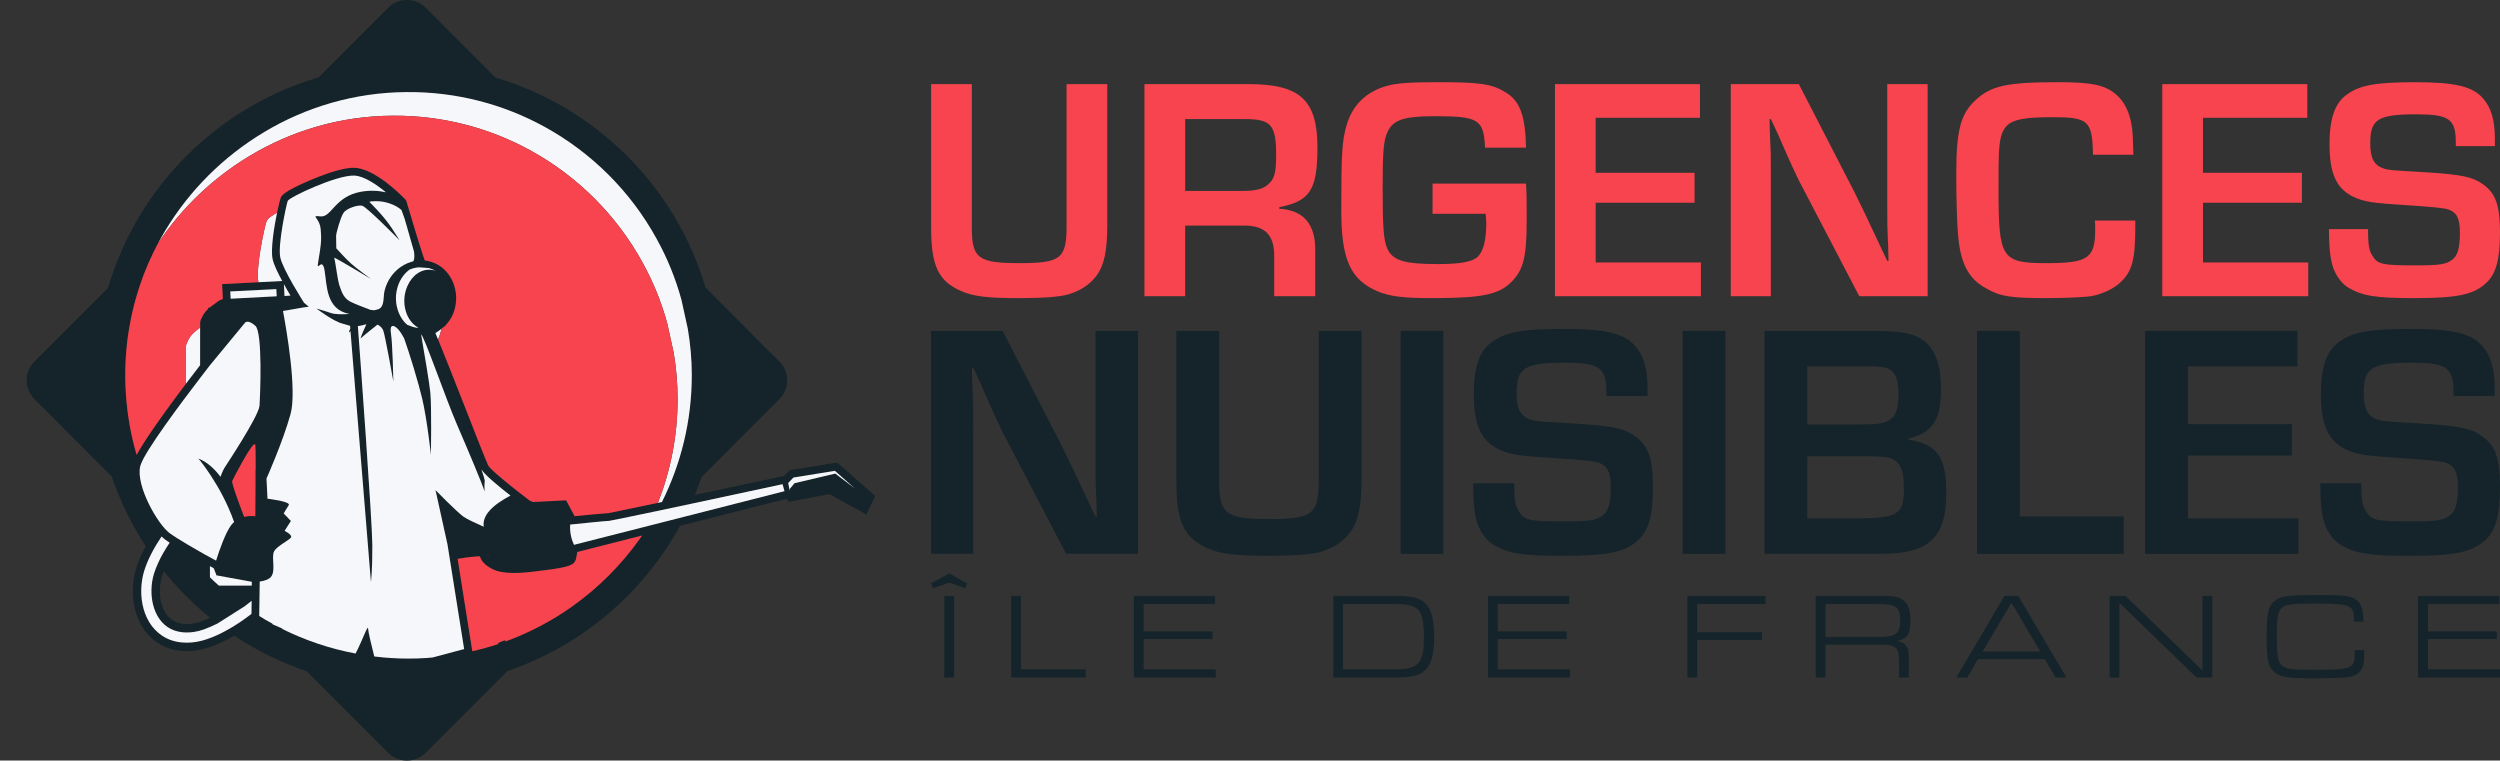 <svg xmlns="http://www.w3.org/2000/svg" id="Calque_2" viewBox="0 0 1720.7 523.48"><rect x="0" y="0" width="1720.7" height="523.48" fill="#333333" stroke="none"/><defs><style>      .cls-1 {        fill: #f7444e;      }      .cls-2 {        fill: #f5f7fa;      }      .cls-3 {        fill: #14242a;      }    </style></defs><g id="Calque_1-2" data-name="Calque_1"><g><g><g><path class="cls-1" d="M762.11,57.89v97.18c0,17.95-2.19,27.8-7.66,35.02-4.38,5.69-10.72,10.07-19.04,12.47-5.69,1.75-17.07,2.63-33.92,2.63-21.45,0-31.3-1.09-39.83-4.81-15.76-6.79-20.79-17.29-20.79-43.77V57.89h28.01v98.71c0,21.23,4.38,24.51,32.83,24.51s32.39-3.06,32.39-25.61V57.89h28.01Z"></path><path class="cls-1" d="M787.71,57.89h71.79c35.24,0,47.27,10.94,47.27,43.55,0,29.11-5.03,36.99-26.26,41.15v1.09c16.63.88,24.95,10.72,24.73,28.45v31.74h-28.23v-26.26c.44-15.98-6.35-22.76-21.89-22.32h-39.4v48.59h-28.01V57.89ZM854.91,131.43c8.75,0,14.45-1.31,17.73-4.38,4.6-3.72,5.69-8.1,5.69-20.57,0-20.57-3.5-24.51-21.45-24.51h-41.15v49.46h39.18Z"></path><path class="cls-1" d="M1050.35,126.39c.44,7.44.44,12.69.44,25.17,0,24.95-2.19,33.92-10.07,42.02-8.75,9.19-20.35,11.6-54.94,11.6-19.92,0-28.89-1.09-37.43-4.6-18.82-7.88-25.17-21.89-25.17-55.59,0-38.3.44-46.84,3.28-57.56,3.94-14.66,13.35-24.08,27.8-28.23,6.79-1.97,16.42-2.63,34.8-2.63,29.98,0,37.43,1.09,47.27,7,9.85,5.91,13.57,16.2,14.01,38.08h-28.23c-.88-19.48-4.38-21.67-34.58-21.67-21.01,0-28.45,2.41-32.39,10.5-2.84,6.13-3.5,12.91-3.5,39.4s.66,35.67,3.28,41.36c3.72,8.1,11.82,10.51,34.58,10.51,15.98,0,24.08-1.53,27.8-5.25,3.72-3.72,5.69-11.6,5.69-23.42,0-.66-.22-3.28-.44-5.91h-36.55v-20.79h64.35Z"></path><path class="cls-1" d="M1098.27,118.95h68.07v20.57h-68.07v41.15h72.44v23.2h-100.46V57.89h99.8v23.2h-71.79v37.86Z"></path><path class="cls-1" d="M1326.76,203.87h-47.06l-41.8-80.11c-2.63-5.47-5.47-11.38-14.23-31.52l-4.82-10.29h-.88l.22,9.41c.66,14.01.66,15.1.66,28.67v83.83h-27.58V57.89h46.84l38.08,73.98c5.47,10.94,7.22,14.66,17.07,35.67l5.69,12.04h.88l-.22-9.41c-.66-13.57-.66-14.66-.66-28.23V57.89h27.8v145.98Z"></path><path class="cls-1" d="M1469.67,151.78v5.03c0,21.89-2.19,29.98-10.07,37.43-4.6,4.38-12.26,8.1-20.35,9.63-4.6.66-17.51,1.31-30.42,1.31-25.17,0-31.95-1.09-41.58-6.57-12.69-6.79-18.17-17.73-19.7-38.52-.66-8.32-1.1-26.26-1.1-39.61,0-30.42,2.85-41.58,12.69-51,10.94-10.5,21.89-12.91,57.34-12.91,23.2,0,32.39,1.97,39.83,8.32,6.13,5.25,9.85,12.91,11.16,23.64.44,3.5.66,7.88.88,17.95h-27.8c-.44-23.42-3.06-25.83-28.01-25.83-18.6,0-26.7,1.53-31.08,5.69-3.72,3.72-5.25,8.97-5.69,20.14q-.22,3.72-.22,23.64c0,47.93,1.97,51,33.27,51,28.45,0,33.27-3.5,33.27-23.2,0-1.31,0-3.28-.22-6.13h27.8Z"></path><path class="cls-1" d="M1516.28,118.95h68.07v20.57h-68.07v41.15h72.44v23.2h-100.46V57.89h99.8v23.2h-71.79v37.86Z"></path><path class="cls-1" d="M1690.28,100.57v-2.63c0-15.98-4.6-19.26-27.14-19.26-26.48,0-31.74,3.28-31.74,19.92,0,10.51,2.63,15.32,9.63,17.51,3.72,1.09,5.03,1.09,27.8,2.41,24.51,1.53,32.83,3.06,39.83,8.1,8.97,6.13,12.04,14.66,12.04,33.27s-2.63,28.01-8.97,34.36c-8.75,8.54-19.92,10.94-50.34,10.94-26.48,0-35.46-1.53-45.09-7.22-5.47-3.28-10.07-10.29-11.6-17.95-1.31-6.35-1.53-10.72-1.75-22.32h26.92c0,10.94.66,14.66,3.06,18.38,3.5,5.91,7,6.57,29.76,6.57,16.42,0,21.01-.66,25.17-3.94,3.72-2.63,5.25-8.32,5.25-18.39s-2.19-14.23-8.1-16.19q-3.5-1.31-27.8-2.85c-24.95-1.53-30.2-2.41-37.65-5.91-11.6-5.69-16.2-16.2-16.2-36.33,0-17.29,3.72-28.01,11.6-33.7,8.97-6.79,20.35-8.76,47.49-8.76s39.18,2.85,46.4,10.94c5.69,6.35,8.32,15.1,8.32,27.8v5.25h-26.92Z"></path></g><g><path class="cls-3" d="M665.72,401.53l-1.35,3.37-11.04-3.88-11.12,3.88-1.35-3.37,12.47-6.91,12.39,6.91ZM649.96,410.12h6.74v56.2h-6.74v-56.2Z"></path><path class="cls-3" d="M695.97,410.12h6.74v50.55h44.57v5.65h-51.31v-56.2Z"></path><path class="cls-3" d="M780.39,410.12h55.95v5.65h-49.2v18.79h47.44v5.31h-47.44v20.81h49.63v5.65h-56.37v-56.2Z"></path><path class="cls-3" d="M917.65,410.12h43.73c12.39,0,18.62,2.28,21.99,8.17,2.53,4.13,3.71,10.78,3.71,19.88s-1.18,15.84-3.71,19.97c-3.37,5.9-9.61,8.17-21.99,8.17h-43.73v-56.2ZM961.88,460.67c7.92,0,13.06-1.85,15.33-5.48,1.94-3.2,2.86-8.43,2.86-16.68,0-8.68-1.01-14.58-3.03-17.69-2.27-3.45-7.08-5.06-15.67-5.06h-36.99v44.91h37.49Z"></path><path class="cls-3" d="M1024.15,410.12h55.95v5.65h-49.2v18.79h47.44v5.31h-47.44v20.81h49.63v5.65h-56.37v-56.2Z"></path><path class="cls-3" d="M1161.4,410.12h53.76v5.65h-47.01v19.38h44.57v5.31h-44.57v25.87h-6.74v-56.2Z"></path><path class="cls-3" d="M1249.7,410.12h46.34c8.51,0,12.47,1.1,15.42,4.3,2.27,2.53,3.45,6.82,3.45,12.89,0,9.1-2.11,12.3-9.02,13.9,5.73,1.09,7.92,4.04,7.92,10.53v14.58h-6.74v-10.7c.17-9.69-2.28-12.05-12.05-11.96h-38.59v22.66h-6.74v-56.2ZM1293.43,438.35c11.54,0,14.49-2.27,14.49-11.37s-3.03-11.21-14.91-11.21h-36.57v22.58h36.99Z"></path><path class="cls-3" d="M1361.43,453.68l-7.41,12.64h-7.5l33.11-56.2h9.52l33.11,56.2h-7.41l-7.41-12.64h-46ZM1384.43,414.84l-19.8,33.53h39.6l-19.8-33.53Z"></path><path class="cls-3" d="M1452,410.12h10.87l53.08,51.4v-51.4h6.74v56.2h-10.87l-53.08-51.4v51.4h-6.74v-56.2Z"></path><path class="cls-3" d="M1627.26,447.45v2.36c0,6.74-.67,9.69-2.86,12.22-2.11,2.53-4.89,3.71-10.03,4.3-3.2.25-12.81.59-20.39.59-20.31,0-25.28-.84-29.4-5.14-3.62-3.71-4.47-8.17-4.47-23.51,0-17.53,1.18-21.99,6.91-25.61,4.3-2.7,8.93-3.12,32.1-3.12,14.07,0,18.96.67,22.41,3.2,3.79,2.61,4.97,6.15,5.22,15.08h-6.57v-1.43c0-9.94-2.36-10.95-25.95-10.95-26.96,0-27.13.08-27.13,22.83,0,12.81.59,16.85,2.95,19.3,2.7,2.78,6.99,3.45,22.75,3.45,25.28,0,27.89-.93,27.89-10.36v-3.2h6.57Z"></path><path class="cls-3" d="M1664.33,410.12h55.95v5.65h-49.21v18.79h47.44v5.31h-47.44v20.81h49.63v5.65h-56.37v-56.2Z"></path></g><g><path class="cls-3" d="M783.23,381.18h-49.45l-43.93-84.18c-2.76-5.75-5.75-11.96-14.95-33.12l-5.06-10.81h-.92l.23,9.89c.69,14.72.69,15.87.69,30.13v88.09h-28.98v-153.41h49.22l40.02,77.74c5.75,11.5,7.59,15.41,17.94,37.49l5.98,12.65h.92l-.23-9.89c-.69-14.26-.69-15.41-.69-29.67v-88.32h29.21v153.41Z"></path><path class="cls-3" d="M937.1,227.77v102.12c0,18.86-2.3,29.21-8.05,36.8-4.6,5.98-11.27,10.58-20.01,13.11-5.98,1.84-17.94,2.76-35.65,2.76-22.54,0-32.89-1.15-41.86-5.06-16.56-7.13-21.85-18.17-21.85-46v-103.73h29.44v103.73c0,22.31,4.6,25.76,34.5,25.76s34.04-3.22,34.04-26.91v-102.58h29.44Z"></path><path class="cls-3" d="M993.45,381.18h-29.44v-153.41h29.44v153.41Z"></path><path class="cls-3" d="M1105.69,272.62v-2.76c0-16.79-4.83-20.24-28.52-20.24-27.83,0-33.35,3.45-33.35,20.93,0,11.04,2.76,16.1,10.12,18.4,3.91,1.15,5.29,1.15,29.21,2.53,25.76,1.61,34.5,3.22,41.86,8.51,9.43,6.44,12.65,15.41,12.65,34.96s-2.76,29.44-9.43,36.11c-9.2,8.97-20.93,11.5-52.9,11.5-27.83,0-37.26-1.61-47.38-7.59-5.75-3.45-10.58-10.81-12.19-18.86-1.38-6.67-1.61-11.27-1.84-23.46h28.29c0,11.5.69,15.41,3.22,19.32,3.68,6.21,7.36,6.9,31.28,6.9,17.25,0,22.08-.69,26.45-4.14,3.91-2.76,5.52-8.74,5.52-19.32s-2.3-14.95-8.51-17.02q-3.68-1.38-29.21-2.99c-26.22-1.61-31.74-2.53-39.56-6.21-12.19-5.98-17.02-17.02-17.02-38.18,0-18.17,3.91-29.44,12.19-35.42,9.43-7.13,21.39-9.2,49.91-9.2s41.17,2.99,48.76,11.5c5.98,6.67,8.74,15.87,8.74,29.21v5.52h-28.29Z"></path><path class="cls-3" d="M1187.57,381.18h-29.44v-153.41h29.44v153.41Z"></path><path class="cls-3" d="M1214.48,227.77h75.67c16.33,0,24.61,1.38,31.05,4.83,10.12,5.75,14.72,16.79,14.72,35.42,0,21.16-5.98,30.13-22.54,33.81v.69c20.01,3.22,26.22,11.96,26.22,36.57,0,31.05-11.73,42.09-45.31,42.09h-79.81v-153.41ZM1279.57,292.17c12.42,0,16.79-.69,20.47-2.76,4.83-2.76,6.67-7.82,6.67-18.4,0-9.89-2.07-14.72-6.9-17.25-2.76-1.15-5.98-1.61-14.26-1.61h-41.63v40.02h35.65ZM1275.89,356.8c30.59,0,34.5-2.3,34.5-20.7,0-12.19-2.07-17.48-8.05-20.24-3.45-1.61-7.13-1.84-21.16-1.84h-37.26v42.78h31.97Z"></path><path class="cls-3" d="M1390.19,355.42h71.53v25.76h-100.97v-153.41h29.44v127.65Z"></path><path class="cls-3" d="M1505.88,291.94h71.53v21.62h-71.53v43.24h76.13v24.38h-105.57v-153.41h104.88v24.38h-75.44v39.79Z"></path><path class="cls-3" d="M1688.73,272.62v-2.76c0-16.79-4.83-20.24-28.52-20.24-27.83,0-33.35,3.45-33.35,20.93,0,11.04,2.76,16.1,10.12,18.4,3.91,1.15,5.29,1.15,29.21,2.53,25.76,1.61,34.5,3.22,41.86,8.51,9.43,6.44,12.65,15.41,12.65,34.96s-2.76,29.44-9.43,36.11c-9.2,8.97-20.93,11.5-52.9,11.5-27.83,0-37.26-1.61-47.38-7.59-5.75-3.45-10.58-10.81-12.19-18.86-1.38-6.67-1.61-11.27-1.84-23.46h28.29c0,11.5.69,15.41,3.22,19.32,3.68,6.21,7.36,6.9,31.28,6.9,17.25,0,22.08-.69,26.45-4.14,3.91-2.76,5.52-8.74,5.52-19.32s-2.3-14.95-8.51-17.02q-3.68-1.38-29.21-2.99c-26.22-1.61-31.74-2.53-39.56-6.21-12.19-5.98-17.02-17.02-17.02-38.18,0-18.17,3.91-29.44,12.19-35.42,9.43-7.13,21.39-9.2,49.91-9.2s41.17,2.99,48.76,11.5c5.98,6.67,8.74,15.87,8.74,29.21v5.52h-28.29Z"></path></g></g><g><path class="cls-3" d="M244.05,294.94s-.03,0-.05,0c-2.55.27-4.5.38-4.93.41h-.07l5.05-.42Z"></path><path class="cls-3" d="M308.66,338.81c0,.68-.05.35-.09-.49.06.22.09.4.09.49Z"></path><path class="cls-3" d="M576.23,318.36l-32.8,5.29-3.69,3.9c-18.8,4.04-41.17,8.78-61.5,13.09,1.68-4.03,3.21-8.21,4.67-12.39l53.54-53.55c7.16-7.16,7.14-18.77-.03-25.91l-17.16-17.08-5.78-5.85-27.87-27.93c-20.54-69.36-75.29-124.04-144.65-144.58l-47.93-47.99c-7.14-7.15-18.74-7.16-25.89,0l-47.86,47.85c-69.64,20.55-124.52,75.43-144.99,145.07l-50.57,50.52c-7.15,7.14-7.16,18.73-.01,25.88l53.16,53.22c5.86,17.06,13.72,33.22,23.47,48.05-2.65,4.74-4.95,9.75-6.62,15.18-5.71,18.67-1.26,43.67,18.39,53.35,2.44,1.18,5.09,2.15,7.86,2.79,2.72.62,5.65.91,8.64.91,5.09,0,10.31-.91,15.6-2.72,5.99-2.09,11.7-4.74,17.06-7.94,15.33,10.17,31.97,18.45,49.73,24.45l56.15,56.15c7.15,7.15,18.73,7.15,25.88,0l56.29-56.29c50.91-17.34,93.19-53.35,118.68-99.88l73.34-18.66,1.67,2.09,27.93-5.29,14.21,7.87,11.21,6.13,5.99-12.75-26.12-22.98ZM95.5,310.46c-.09.14-.16.27-.24.41-.15.25-.28.49-.42.73-.11.2-.22.39-.32.59-.11.2-.21.38-.32.57-.07.12-.14.25-.21.37-.64-2.18-1.24-4.38-1.8-6.59-.56-2.21-1.09-4.44-1.57-6.68-.21-.95-.4-1.9-.59-2.85-.08-.32-.14-.65-.2-.97-.16-.85-.32-1.69-.48-2.55-.03-.15-.06-.29-.08-.43-.41-2.27-.78-4.55-1.11-6.85-.16-1.16-.32-2.32-.46-3.48-.29-2.31-.54-4.63-.75-6.97-.09-.94-.16-1.88-.22-2.83-.03-.37-.06-.74-.09-1.11-.09-1.29-.17-2.6-.23-3.9-.05-.92-.09-1.84-.12-2.77-.04-1.19-.08-2.38-.09-3.57-.03-1.18-.03-2.37-.03-3.56,0-3.64.1-7.31.3-11,.03-.44.05-.9.09-1.34.02-.26.03-.51.05-.77.05-.82.11-1.64.18-2.45.03-.48.08-.95.12-1.41.07-.78.14-1.55.21-2.31.03-.36.07-.71.11-1.07.04-.44.09-.88.15-1.33s.1-.89.15-1.32c.11-.88.22-1.76.34-2.64.05-.4.1-.8.16-1.2.06-.48.13-.96.21-1.43.07-.44.13-.87.2-1.31.14-.87.27-1.74.43-2.62.29-1.74.61-3.46.95-5.19.13-.63.26-1.27.39-1.9,0-.06.03-.12.03-.18.08-.37.15-.74.24-1.12.04-.2.08-.39.13-.58,0,0,0-.03,0-.03,0-.03,0-.05.02-.07.1-.48.21-.96.32-1.43.09-.41.19-.83.29-1.24.03-.17.08-.34.12-.51,0-.08.03-.15.05-.22s.03-.15.05-.22c.1-.44.21-.87.32-1.31.15-.58.29-1.16.44-1.74.15-.59.31-1.19.46-1.78.21-.78.42-1.56.65-2.32.13-.45.26-.9.38-1.35.1-.38.21-.75.32-1.13.02-.04.03-.09.04-.14,0-.03.02-.05.03-.08.04-.15.09-.32.14-.47.03-.09.06-.19.09-.27,0-.04.02-.07.03-.1,0-.03.02-.06.03-.09.03-.09.05-.16.08-.25,0-.02,0-.03.02-.05.03-.09.05-.17.08-.26,0,0,0-.02,0-.02.02-.1.05-.21.09-.32.02-.03.03-.07.03-.1.03-.09.06-.18.09-.27.02-.06.03-.11.05-.17.02-.03.03-.07.03-.09h0s0-.05.02-.07c.02-.03.03-.07.03-.1,0-.02,0-.03.02-.04,0-.03,0-.04.02-.06,0-.05.03-.1.05-.16,0,0,0-.03,0-.03s0-.02,0-.03c0,0,0-.02,0-.03,0-.02,0-.04.02-.07,0-.02.02-.03.02-.05.04-.15.09-.29.14-.44.09-.28.18-.56.27-.84.02-.06.03-.11.06-.17.02-.07.04-.15.07-.21.03-.12.08-.23.11-.35h0s.03-.09.04-.13c.18-.56.38-1.13.56-1.69.03-.08.05-.16.09-.25,0-.03,0-.04.02-.06,0-.03.02-.04.03-.06,0,0,0-.02,0-.03,0-.03.02-.05.03-.08,0,0,0,0,0-.02,0-.02.02-.04.02-.06.03-.08.05-.15.08-.23,0-.02,0-.03,0-.03.06-.18.12-.35.18-.53.09-.24.17-.48.26-.73.07-.19.14-.38.21-.57.02-.04.03-.09.05-.14h0c.26-.74.52-1.47.79-2.21,0-.02,0-.03.02-.04,0,0,0-.03,0-.03s0,0,0-.02,0,0,0-.02c0-.02,0-.03.02-.04h0c.02-.05.03-.1.05-.15,0-.03.02-.05.03-.08.02-.06.03-.12.06-.17.02-.05.03-.1.06-.15,0-.02,0-.03,0-.03,0-.03.03-.06.03-.09.03-.07.05-.15.09-.21.02-.05.03-.09.05-.14,0-.03.02-.05.03-.08.03-.08.05-.15.09-.24.09-.24.18-.48.27-.71.03-.04.04-.09.06-.15.03-.06.05-.13.08-.2.06-.17.13-.34.2-.51.07-.17.14-.34.21-.51.13-.32.26-.65.38-.97l.03-.05h0c.02-.05.03-.09.05-.15.24-.62.49-1.24.75-1.85.02-.03.03-.05.03-.08.02-.06.04-.11.07-.17.02-.03.03-.08.05-.11.08-.18.15-.36.22-.54.04-.11.09-.22.14-.33.09-.23.19-.45.28-.68.16-.41.34-.82.52-1.23.12-.28.25-.56.38-.85.26-.59.52-1.18.79-1.77.08-.18.15-.36.24-.53.04-.1.09-.21.15-.31,0,0,0-.03.02-.03.03-.06.06-.12.09-.18,0-.03.02-.04.03-.07.07-.16.14-.33.21-.49.15-.33.31-.67.46-1,.28-.59.56-1.19.85-1.79.18-.36.35-.73.54-1.09.15-.28.28-.56.43-.85.15-.29.28-.58.43-.86.03-.05.05-.1.09-.16.04-.09.09-.18.14-.27.03-.08.07-.15.1-.23.68-1.36,1.38-2.71,2.1-4.05.21-.38.41-.77.62-1.15.63-1.19,1.29-2.36,1.97-3.53.28-.5.56-.98.85-1.48.42-.72.85-1.44,1.27-2.15,16.64-27.72,40.05-50.99,67.7-67.63,28.98-17.48,62.75-27.57,98.48-27.79,34.55-.28,66.93,8.5,95.07,23.96,32.39,17.83,59.2,44.58,76.96,76.95,7.32,13.17,13.1,27.3,17.13,42.14l4.39,19.99c1.74,10.38,2.71,21.03,2.71,31.82,0,31.41-7.45,61-20.54,87.26-.47.09-.93.2-1.4.3-.46.09-.91.19-1.38.29-.6.12-1.2.25-1.79.37-.5.11-1.02.21-1.52.32-.44.09-.86.18-1.29.27-1.28.27-2.53.53-3.75.79-.53.11-1.06.22-1.58.33-.26.06-.52.11-.78.16-.26.05-.52.1-.77.15-.33.08-.67.15-.99.21-.24.05-.48.1-.72.15-.23.04-.46.09-.69.15-.93.19-1.83.38-2.7.56-.44.09-.86.18-1.29.27-1.03.21-2.03.43-2.97.62-1.58.33-3.04.63-4.38.91-.29.06-.58.12-.86.18-.03,0-.07.02-.09.03-.26.05-.5.1-.74.15-.26.05-.5.1-.75.15-.21.04-.44.09-.64.13-.15.03-.3.06-.44.09-.44.09-.86.18-1.26.26-.23.05-.45.09-.66.14-.12.03-.23.04-.33.07-.26.05-.52.1-.75.15-.24.04-.46.09-.67.13-.16.03-.31.07-.45.09-.07,0-.14.03-.2.03-.13.03-.25.05-.36.07-.11.03-.21.04-.29.06-.14,0-.28,0-.49.07-3.14.14-16.57,1.46-23.12,2.09l-5.85-10.93h0l-4.51.23-18.33.95-2.3-1.04c-.8-.61-1.61-1.22-2.42-1.84-1.02-.77-2.03-1.55-3.03-2.33-.61-.47-1.21-.94-1.8-1.4-1.21-.94-2.39-1.87-3.55-2.8-.78-.62-1.54-1.23-2.29-1.83-.75-.61-1.49-1.21-2.21-1.79-1.09-.88-2.13-1.74-3.12-2.56-.33-.28-.66-.56-.97-.82-1.12-.95-2.16-1.85-3.12-2.68-.27-.25-.55-.49-.8-.71-.26-.24-.5-.46-.75-.68-.24-.22-.48-.44-.7-.65-.23-.21-.44-.42-.66-.62-.21-.2-.41-.39-.6-.58-.2-.19-.38-.37-.55-.54-.24-.24-.45-.47-.66-.68-.11-.13-.21-.24-.31-.35-.09-.09-.16-.18-.23-.26-.32-.38-.56-.7-.71-.97-1.19-2.37-9.27-22.84-16.3-40.95-.43-1.09-.85-2.15-1.27-3.2-.41-1.04-.81-2.07-1.21-3.07-.39-1.01-.78-1.99-1.16-2.95-.38-.96-.74-1.9-1.11-2.82-.12-.31-.24-.61-.36-.91-.11-.3-.23-.59-.34-.88-.15-.38-.3-.74-.44-1.11-.29-.74-.57-1.46-.85-2.17-.7-1.77-1.38-3.46-2.01-5.07-.14-.34-.27-.68-.4-1.02-.29-.74-.58-1.46-.85-2.17-.17-.42-.34-.84-.5-1.26-.52-1.31-1.02-2.56-1.49-3.75-.15-.4-.31-.79-.46-1.17-.09-.22-.18-.44-.26-.66-.09-.21-.17-.43-.26-.64-.75-1.9-1.45-3.64-2.09-5.22-.15-.35-.28-.7-.42-1.03-.28-.71-.56-1.38-.81-2.03-.15-.38-.3-.75-.45-1.11-.55-1.36-1.03-2.56-1.48-3.64-.74-1.8-1.33-3.21-1.83-4.34.21-.14.5-.27.77-.41,1.19-.73,2.27-1.61,3.36-2.48.22-.18.44-.36.66-.54.05-.03.1-.08.15-.12.17-.13.35-.26.52-.4.22-.17.45-.34.68-.5.23-.17.46-.33.69-.49.21-.42.49-.7.76-1.04.28-.31.56-.62.83-.94.53-.63,1.02-1.29,1.46-1.97.23-.34.45-.68.66-1.03.24-.39.47-.8.68-1.21.15-.27.28-.55.41-.82.2-.4.38-.81.56-1.22.32-.75.6-1.51.83-2.29.26-.77.46-1.56.62-2.35.18-.8.32-1.59.41-2.4.1-.8.17-1.62.21-2.43.03-.41.03-.81.03-1.22,0-.2,0-.4,0-.6,0-.11,0-.23,0-.35,0-.38-.03-.76-.06-1.14,0-.2-.03-.39-.04-.58-.03-.38-.08-.75-.13-1.13-.04-.32-.09-.62-.14-.94-.07-.46-.15-.92-.26-1.38-.15-.72-.33-1.44-.55-2.14-.08-.23-.15-.46-.22-.69-.34-1.09-.75-2.14-1.23-3.16-.12-.25-.24-.5-.37-.75-.1-.2-.21-.4-.32-.61-.38-.73-.79-1.43-1.26-2.1-.11-.17-.22-.34-.34-.5-.12-.17-.24-.33-.36-.5-.21-.28-.42-.56-.64-.84-.05-.07-.1-.14-.15-.2-.25-.29-.5-.58-.75-.87-.27-.3-.56-.6-.85-.89-.23-.24-.47-.46-.72-.69-.17-.16-.35-.32-.53-.48-.12-.11-.26-.22-.38-.32-.11-.09-.23-.2-.35-.28-.14-.12-.27-.22-.42-.33-.21-.16-.43-.32-.65-.48-1.04-.73-2.11-1.35-3.19-1.88-.17-.09-.34-.16-.51-.24-.21-.1-.43-.2-.64-.28-.32-.14-.63-.27-.95-.38-.22-.09-.45-.16-.68-.24-.11-.04-.22-.08-.34-.11-.34-.11-.68-.21-1.03-.31-.68-.19-1.38-.34-2.07-.46-.23-.04-.46-.08-.69-.11-.23-.04-.46-.07-.69-.09,0,0-.02,0-.03-.02-.06-.08-.18-.35-.34-.79-.03-.1-.08-.21-.11-.32-.09-.23-.18-.5-.28-.79-.07-.22-.15-.46-.24-.71-.23-.68-.5-1.48-.79-2.38-.05-.15-.1-.32-.15-.48-.7-2.15-1.53-4.78-2.42-7.63-.28-.91-.57-1.83-.86-2.78-.19-.62-.38-1.27-.58-1.9-.2-.64-.39-1.28-.59-1.92-.09-.32-.2-.65-.29-.97-3.14-10.31-6.2-20.69-6.2-20.69l-1.46-1.53c-2.03-2.09-20.06-20.34-33.99-20.89h-2.02c-.55.03-1.11.08-1.69.15-.56.07-1.12.15-1.71.24-.02,0-.04,0-.07,0-.56.09-1.15.2-1.74.32-.92.18-1.86.39-2.83.63-.51.13-1.03.27-1.56.4-.45.12-.9.25-1.35.37-.08.03-.15.04-.23.07-.57.16-1.15.33-1.73.51-.09.03-.18.05-.27.09-.56.17-1.12.35-1.68.53-5.19,1.69-10.18,3.69-13.7,5.19-18.73,7.94-19.85,10.86-20.4,12.33-.18.44-.51,1.67-.94,3.42-.05.2-.09.4-.15.61-.06.27-.13.53-.19.81-.03.11-.06.23-.09.36-.18.78-.37,1.63-.56,2.54-.02.08-.03.15-.05.24-.04.22-.09.44-.14.68-.02.08-.03.15-.05.23-.02.08-.03.15-.05.24-.07.32-.13.64-.2.97h0c-2.08,10.15-4.46,25.13-3.09,31.84.77,3.76,3.56,9.47,6.62,15.18l-16.39.83-24.97,1.27.48,10.31c-1.53.41-2.92,1.18-4.03,2.09-.21.21-.84.7-1.39,1.04-.14.09-.27.2-.41.29-.14.1-.28.2-.43.31-.1.08-.21.15-.32.23-.1.08-.21.15-.32.23-.21.15-.42.32-.62.47-.34.26-.69.53-1.04.82-.16.13-.32.26-.48.39-.38.32-.76.66-1.14,1.01-.23.21-.45.43-.67.65-.21.22-.44.44-.64.68-.09.09-.17.19-.26.29-.16.19-.32.38-.47.56t-.02.02c-.15.19-.3.38-.44.58-.09.13-.19.26-.27.38-.15.21-.28.43-.41.65-.03.05-.07.1-.09.15-.09.14-.16.27-.24.41-.07.13-.14.26-.21.38,0,.03-.03.07-.04.09-.18.38-.35.76-.5,1.15-.02.03-.03.08-.05.12-.07.1-.14.2-.2.3-.07.11-.13.21-.18.32-.04.08-.09.16-.12.24-.05.11-.1.22-.15.33-.04.11-.09.22-.13.34-.06.18-.11.36-.15.55,0,0,0,.02,0,.03-.03.17-.07.35-.09.52-.03.12-.03.24-.05.37,0,.04,0,.09,0,.13-.02.19-.03.38-.03.57v28.83c-2.38,3.08-5.81,7.52-9.74,12.71-.21.27-.42.55-.62.82-.53.7-1.06,1.41-1.6,2.13-.38.5-.77,1.02-1.15,1.53-.35.47-.71.94-1.06,1.41-.03.05-.07.09-.1.14-.22.31-.45.62-.68.92-.79,1.05-1.59,2.13-2.39,3.21-.37.5-.74.99-1.1,1.5-.44.6-.89,1.2-1.32,1.8-.27.37-.55.73-.81,1.1-.1.13-.2.27-.29.4-.45.61-.9,1.21-1.34,1.83-.16.22-.32.44-.49.68-.38.52-.76,1.04-1.14,1.57-.03.03-.05.07-.08.1-.79,1.09-1.57,2.18-2.35,3.27-.02.03-.04.06-.07.09-.39.56-.79,1.11-1.19,1.67-.11.16-.22.32-.33.47-.48.68-.96,1.36-1.43,2.03-.05.07-.09.14-.14.2-.26.37-.52.73-.78,1.1-.09.12-.16.24-.25.36-.47.67-.93,1.34-1.39,2.01-.46.67-.91,1.33-1.36,1.98-.02.02-.03.04-.04.06-.91,1.33-1.79,2.63-2.63,3.91-.27.41-.55.82-.81,1.22-.22.33-.44.68-.65,1,0,.02-.02.03-.03.04-.1.15-.21.32-.31.47-.15.25-.32.49-.47.73-.15.24-.31.48-.45.72-.06.09-.12.17-.18.27-.3.48-.6.95-.89,1.41-.28.46-.57.91-.85,1.37-.41.68-.8,1.32-1.18,1.97-.18.31-.36.62-.53.91ZM279.25,214.1c.24.83.52,1.64.85,2.42.08.19.15.37.24.55.14.31.27.61.44.9.04.11.1.22.16.32.15.31.32.61.5.9.08.14.16.27.24.39.56.89,1.18,1.72,1.85,2.47.11.14.23.27.36.39.2.2.39.41.6.61.03.03.07.07.11.1.19.18.38.34.56.5l.03.03c.17.15.34.28.51.42.26.21.54.41.81.59.16.12.32.22.49.32.28.18.56.35.85.5-.13.03-.25.05-.36.08-.13.02-.25.03-.38.07-.29-.04-.57-.09-.86-.15-.56-.11-1.14-.25-1.7-.4-.28-.08-.56-.16-.85-.26-.29-.09-.57-.18-.85-.28-.25-.09-.5-.17-.74-.27-.6-.23-1.21-.47-1.82-.73-3.41-2.92-5.91-7.24-7.03-12.11-.14-.35-.21-.77-.27-1.19-.42-2.15-.56-4.45-.42-6.82.07-.42.07-.84.14-1.26.35-3.14,1.26-6.06,2.51-8.63,1.45-2.86,3.34-5.3,5.63-7.18.28-.27.56-.49.84-.69q.07,0,.07-.07c2.09-.91,4.32-1.46,6.55-1.61,1.04.07,2.72.21,4.18.28.14,0,.27.03.4.03.22.03.44.04.64.06.16,0,.32.03.46.03.43.03.78.05.99.07.15,0,.22,0,.22,0,.2.06.4.12.6.2.21.06.4.13.6.2.3.1.6.21.9.33.19.08.38.15.56.24.11.04.22.09.32.15.13.05.26.11.39.18.46.22.91.46,1.36.73-.91-.42-1.88-.63-2.85-.77-6.9-.97-13.45,3.69-16.64,11.07-.97,2.16-1.68,4.68-2.03,7.25,0,.28,0,.56-.07.84-.27,3.21.07,6.33.91,9.19ZM262.05,211.73c-.1.08-.21.15-.29.22,0,0,0,0,0,0-.19.14-.35.26-.49.36-.21.15-.36.27-.44.32-.05.03-.09.06-.09.06,0,0-.06.02-.16.05-.24.08-.75.22-1.44.41-.09.03-.2.06-.3.09-.31.09-.66.19-1.03.29-.83,0-1.88-.14-2.85-.27-.72-.27-1.5-.57-2.31-.88-.43-.16-.85-.32-1.3-.5-1.91-.73-3.95-1.52-5.79-2.28-.31-.14-.61-.26-.91-.38-.74-.31-1.43-.62-2.07-.91-.38-.18-.74-.35-1.07-.51-.11-.05-.21-.1-.32-.16-.1-.06-.21-.11-.3-.16-.15-.09-.31-.17-.45-.26-.44-.27-.85-.55-1.22-.85-.19-.15-.37-.31-.55-.46-.17-.15-.33-.32-.5-.48-.21-.2-.4-.43-.58-.65-.02,0-.03-.02-.03-.03-.18-.21-.34-.43-.5-.64-.1-.14-.21-.27-.3-.42-.16-.24-.31-.48-.45-.73-.04-.08-.09-.15-.13-.22-.1-.17-.2-.35-.28-.52-.46-.9-.84-1.81-1.17-2.69-.08-.21-.15-.43-.23-.64-.3-.83-.57-1.62-.86-2.34-.07-.27-.21-.56-.27-.97-.21-1.04-.5-2.09-.7-3.14-.07-.33-.13-.68-.2-1.03-.06-.36-.13-.72-.19-1.09-.09-.45-.16-.92-.24-1.4-.21-1.25-.41-2.52-.6-3.76-.08-.5-.15-1-.23-1.48-.03-.24-.07-.48-.11-.71-.03-.18-.05-.37-.09-.55-.02-.15-.04-.31-.07-.45-.13-.78-.25-1.5-.37-2.12-.02-.11-.03-.21-.06-.32-.03-.2-.08-.4-.11-.58-.05-.22-.09-.43-.14-.61-.03-.09-.05-.18-.07-.26-.06-.24-.12-.42-.18-.55,0-.07-.07-.14-.07-.21.03,0,.09.03.16.05.12.04.27.12.47.21.14.06.29.15.46.23.15.07.3.15.47.24.3.16.63.34.99.55.13.07.26.15.41.22.5.28,1.05.59,1.64.92.74.41,1.54.87,2.38,1.36.67.38,1.37.79,2.09,1.21,2.32,1.36,4.82,2.83,7.16,4.21.36.21.71.43,1.06.63.35.2.7.41,1.03.62,1.19.71,2.29,1.37,3.27,1.95.28.16.55.32.8.48.41.25.79.48,1.14.68.14.09.26.15.38.23.15.09.28.17.41.25.15.09.29.16.41.24.07.04.13.08.19.11.18.11.32.2.43.26-.17-.13-.44-.32-.78-.58-.19-.15-.41-.3-.64-.48-.24-.17-.5-.36-.77-.56s-.56-.42-.87-.65c-.3-.23-.62-.46-.95-.71-.2-.15-.41-.31-.62-.47-.63-.48-1.3-.98-1.97-1.49-.54-.41-1.08-.83-1.61-1.22-.19-.15-.37-.29-.56-.43-.16-.13-.33-.26-.5-.39-1.71-1.33-3.26-2.58-4.19-3.43-3.27-2.79-10.38-10.65-10.38-10.65,0,0-.08-6.62-.15-8.44-.07-1.8,3-12.81,5.09-15.94,2.02-3.14,9.75-5.64,12.88-4.95,3,.77,23.55,21.52,25.77,23.89-.35-.56-1.46-2.37-5.29-8.29-5.5-8.5-15.53-18.24-15.53-18.24,0,0,.42-.21,1.39-.35.77-.07,1.68-.15,2.57-.15,1.39,0,2.79.08,4.18.21.28.03.56.09.85.13.14.02.27.04.4.07.28.04.56.1.85.16.91.19,1.8.42,2.67.68.25.07.5.15.74.22.53.18,1.04.36,1.55.56.31.11.62.24.91.38.61.26,1.19.53,1.74.82.56.29,1.09.59,1.59.91.26.15.5.31.74.47.24.16.46.32.68.5.2.15.38.29.56.44.24.19.45.38.67.57l2.23,6.21c.14.69.34,1.32.56,2.02.14.42.27.91.42,1.33.91,3.17,1.81,6.34,2.71,9.51.91,3.18,1.81,6.37,2.72,9.57.35,2.92.28,5.36-.42,6.54-1.25.35-2.5.77-3.76,1.26-1.88.77-3.68,1.81-5.36,2.99-5.02,3.62-8.92,9.06-10.66,15.75-1.04,3.9-.14,9.04-2.65,11.98h-.07ZM190.45,203.93l-31.69,1.67-.28-5.01,31.69-1.61.27,4.95ZM96.5,321c.07-.27.14-.62.27-.91,3-9.68,28.21-43.24,40.95-59.89,2.85-3.76,5.15-6.68,6.34-8.21l.42-.56,24.23-29.39s1.95-2.3,7.03,2.23c5.09,4.45,3.34,47.84,2.85,55.02-.56,7.24-23.47,41.64-24.31,43.04-.34.63-1.6,3.14-2.5,5.86-2.15-2.86-4.6-5.57-7.31-7.8-2.09-1.74-4.38-3.21-6.76-4.25-.42-.21-.84-.35-1.25-.56.14.14.56.62,1.25,1.46,1.32,1.74,3.83,4.95,6.76,9.4.34.49.62.91.91,1.39,5.08,7.73,11.21,18.66,15.74,31.48-.77.62-1.46,1.39-2.09,2.23-4.04,5.5-8.15,17.4-10.31,24.3-1.19-.56-2.58-1.39-4.25-2.3-2.03-1.04-4.32-2.37-6.76-3.76-5.5-3.13-11.63-6.68-16.29-9.68-1.88-1.19-3.49-2.3-4.74-3.21-8.22-6.13-23.27-32.52-20.2-45.9ZM144.63,425.2c-2.16.97-4.32,1.88-6.55,2.64-6.55,2.23-13.1,2.23-17.76-.07-9.96-4.94-12.26-19.71-8.77-31.2.42-1.19.76-2.3,1.25-3.41,9.4,11.77,20.13,22.49,31.83,32.04ZM173.11,420.6l-.07,1.95c-5.43,4.18-11.15,8.08-17.06,11.28-4.38,2.44-8.92,4.53-13.65,6.13-4.67,1.6-9.27,2.37-13.72,2.37-5.09,0-9.82-.97-14-3.06-16.64-8.29-20.34-30.09-15.33-46.46,1.26-3.97,2.86-7.74,4.74-11.42,2.09-4.18,4.59-8.22,7.17-12.12.77.7,1.53,1.39,2.23,1.95.97.7,2.09,1.46,3.34,2.3-3.07,4.67-5.92,9.33-8.09,14.35-1.04,2.29-1.94,4.59-2.71,7.03-4.18,13.79-.97,31.75,11.77,38.09,6.06,3,14.21,3.14,22.28.35,3.27-1.19,6.55-2.57,9.68-4.18l18.67-11.84c1.6-1.18,3.2-2.44,4.8-3.76l-.08,7.03ZM173.25,403.05h-22.63c-2.09-1.81-4.11-3.76-6.13-5.71v-7.66c1.04.55,1.95,1.04,2.64,1.45l1.88,4.88,24.31,4.45-.07,2.58ZM175.84,323.58v3.31c0,.49,0,.99,0,1.49v1.15c0,.33,0,.68,0,1v1.01c0,.56,0,1.14,0,1.7,0,.23,0,.46,0,.7,0,1.19-.02,2.37-.02,3.52,0,.43,0,.85-.02,1.27v1.39c0,.41,0,.83-.02,1.23v.69c0,.4,0,.8-.02,1.19v.67c0,.38,0,.77-.02,1.14,0,.4,0,.8,0,1.19,0,.36,0,.71,0,1.06,0,.19,0,.38,0,.56,0,.34,0,.67,0,.99v.49c0,.15,0,.32,0,.47v.34c0,.1,0,.2,0,.31,0,.3,0,.59,0,.87v.46c-.03,2.16-.04,3.49-.04,3.57h-.05s-.04,0-.07-.02c-.02,0-.03,0-.06,0t0,0s-.08,0-.12-.02c-.09,0-.21-.02-.34-.03-.08,0-.16-.02-.25-.02-.12-.02-.24-.03-.38-.03-.15,0-.29-.02-.45-.02-.26-.02-.54-.02-.84-.02-.16,0-.32,0-.5,0-.17,0-.34,0-.52.02-.15,0-.31,0-.47.03-.05,0-.1,0-.15,0-.11,0-.23.02-.35.03-.12,0-.24.02-.36.03-.19.02-.38.04-.58.07-.05,0-.11.02-.17.03-.5.08-1.03.17-1.57.29-.11.05-.21.07-.32.1-.03,0-.04,0-.05.02-.02,0-.03,0-.06.02-.15-.38-.29-.77-.44-1.18-.1-.27-.21-.55-.32-.83-.47-1.26-.97-2.61-1.5-3.98-.16-.46-.34-.93-.51-1.4-.35-.93-.69-1.88-1.03-2.82-.17-.47-.34-.94-.51-1.4-.17-.47-.33-.93-.5-1.39-.11-.31-.21-.61-.32-.91-.1-.3-.21-.6-.32-.9-.05-.15-.1-.29-.15-.44-.09-.29-.2-.58-.3-.86-.29-.85-.56-1.68-.82-2.46-.08-.26-.16-.51-.24-.76-.16-.49-.31-.97-.44-1.41-.08-.22-.14-.44-.2-.64-.17-.59-.32-1.13-.42-1.59-.03-.09-.04-.17-.06-.26-.04-.16-.07-.31-.09-.44,0-.07-.03-.13-.03-.2-.08-.45-.08-.75,0-.9.04-.11.14-.31.26-.57.03-.06.07-.14.1-.21.11-.23.25-.5.39-.8.11-.2.21-.42.33-.65.09-.18.18-.36.28-.55.09-.2.2-.39.31-.59.21-.42.44-.85.68-1.32.16-.31.32-.62.5-.95.26-.49.53-1,.81-1.53.19-.34.38-.7.57-1.06.09-.18.2-.36.3-.55.2-.37.39-.73.6-1.11h0c.21-.38.42-.76.62-1.14.21-.38.43-.76.64-1.15.32-.57.64-1.15.97-1.72.11-.2.22-.38.32-.57.55-.95,1.09-1.89,1.62-2.78.08-.15.16-.29.25-.43.24-.39.47-.77.7-1.15.26-.43.52-.83.77-1.23.83-1.31,1.61-2.45,2.28-3.34.06-.09.12-.16.18-.24.12-.15.23-.3.35-.44.08-.09.15-.17.21-.26.08-.08.15-.15.21-.23l.11-.11c.05-.05.1-.1.15-.15.04-.05.09-.09.14-.13.03-.03.08-.06.11-.09.07-.06.14-.11.21-.15.02-.02.04-.03.07-.04.03-.02.06-.03.09-.05,0,0,.03,0,.03-.02.03,0,.07-.03.1-.03h.03s.06-.02.09-.02c.21,0,.35.18.41.55,0,.1.03.23.03.38.02.15.03.31.03.49h0c.02.19.03.38.04.6v.02c0,.21.02.44.03.68v.03c0,.24.02.5.03.77,0,.3.02.62.03.94,0,.3.02.61.03.93,0,.15,0,.28,0,.44,0,.38,0,.77.02,1.18,0,.33,0,.67,0,1.02,0,.1,0,.21,0,.32,0,.3,0,.59,0,.9v.37c0,.56,0,1.15.02,1.76,0,.91,0,1.87,0,2.85,0,1.2,0,2.43,0,3.68ZM302.34,451.28l-4.56,1.22c-.83.07-1.74.14-2.57.21-.42.07-.77.15-1.19.15-2.13.14-4.25.24-6.39.31-2.14.07-4.3.1-6.5.1-1.49,0-2.97-.02-4.45-.05t-.02,0s-.04,0-.07,0c-.65,0-1.3-.03-1.95-.05-.17,0-.35,0-.52-.03-.02,0-.03,0-.04,0-1.34-.04-2.68-.11-4.01-.19-.49-.03-.98-.06-1.47-.09-.29-.02-.58-.03-.87-.06-.71-.04-1.41-.1-2.12-.16-.78-.06-1.56-.13-2.32-.21-1.91-.18-3.8-.38-5.69-.62-1.88-7.45-4.11-16.57-4.25-19.22-.14-3.07-4.18,8.85-8.63,17.2-2.22-.42-4.43-.87-6.62-1.37-2.2-.5-4.38-1.03-6.55-1.59-.68-.18-1.35-.36-2.03-.55-.68-.18-1.35-.37-2.03-.56-.68-.18-1.34-.38-2.01-.58-.67-.2-1.33-.4-2-.61-1.33-.4-2.66-.83-3.98-1.27-.66-.21-1.32-.44-1.97-.67-1.38-.47-2.75-.96-4.12-1.47-.42-.15-.85-.31-1.27-.46-.77-.29-1.53-.58-2.28-.89-.53-.21-1.06-.42-1.58-.62-.27-.1-.55-.21-.82-.33-1.8-.73-3.57-1.48-5.33-2.26-.65-.28-1.29-.57-1.93-.86-2.01-.91-4-1.85-5.97-2.83,0-.14.07-.21.07-.27-2.09-.84-4.18-1.81-6.27-2.72-.35-.15-.56-.42-.62-.69h0c-.77-.41-1.53-.82-2.29-1.23-.51-.28-1.03-.56-1.53-.87-.08-.03-.15-.08-.22-.13-.28-.15-.56-.32-.83-.48,0,0,0,0-.02,0-.04-.02-.09-.04-.14-.08-.49-.28-.97-.56-1.44-.86-.28-.17-.56-.34-.84-.52-.56-.33-1.12-.69-1.68-1.05l.35-23.68c3.07-.42,6.62-1.39,8.15-3.76,2.85-4.6-.28-13.44,1.81-17.13.08-.14.16-.28.26-.42.15-.21.32-.44.5-.65.19-.23.4-.45.63-.68.23-.24.49-.47.75-.7.27-.24.55-.47.85-.7.28-.23.59-.46.9-.68.77-.57,1.58-1.13,2.38-1.66.32-.22.64-.43.95-.63,1.12-.74,2.16-1.44,2.97-2.03.16-.13.32-.26.46-.37.41-.34.72-.64.89-.91.04-.06.08-.12.1-.18.77-1.81-4.45-4.38-4.45-4.38l4.32-6.83-4.95-5.15s1.81-3.2,3.49-5.71c1.67-2.57-14.63-4.45-14.63-4.45l-.7-13.86s11.28-25.28,16.58-44.43c4.52-16.44-3-59.13-5.22-70.9.69-.12,1.39-.24,2.11-.36.47-.09.95-.16,1.43-.25.45-.08.9-.15,1.35-.23.03,0,.06-.02.09-.02.48-.09.96-.17,1.43-.25.15-.03.3-.06.44-.08.32-.06.64-.12.96-.17.47-.09.92-.17,1.37-.24,3-.52,5.62-.97,7.2-1.19.13-.02.26-.03.38-.05.24-.03.44-.05.61-.07.08,0,.15-.02.21-.02.08,0,.15,0,.2,0l-3.27-2.72s-14.63-22.84-16.37-31.27c-1.8-8.43,4.18-36.28,5.15-38.87,0-.03.03-.05.05-.09.02-.03.04-.07.07-.09.2-.26.62-.62,1.25-1.04.23-.15.47-.32.74-.48.54-.34,1.17-.72,1.89-1.12.35-.2.74-.41,1.13-.62.39-.21.8-.44,1.24-.66.43-.22.87-.45,1.34-.68,1.15-.58,2.41-1.2,3.74-1.81.26-.14.53-.26.8-.38,1.36-.63,2.79-1.27,4.25-1.91.59-.26,1.19-.5,1.79-.76.3-.13.6-.26.91-.38.61-.26,1.21-.5,1.83-.75.31-.12.62-.25.92-.37.62-.24,1.23-.49,1.85-.73,2.49-.96,4.98-1.85,7.41-2.62.45-.15.91-.29,1.35-.43,1.29-.4,2.56-.76,3.78-1.08.21-.06.43-.11.64-.16.95-.24,1.86-.45,2.75-.62.52-.11,1.03-.2,1.51-.28.5-.08.97-.15,1.44-.2,1.15-.15,2.21-.2,3.15-.16.19,0,.38.02.58.04.3.03.6.06.91.11.92.14,1.87.37,2.83.68.2.06.4.13.6.2.38.13.77.27,1.15.43.34.14.68.28,1.03.44.44.2.87.4,1.31.62.2.1.39.2.59.3.68.33,1.35.7,2.02,1.09.48.27.95.55,1.42.85.48.28.95.59,1.41.9.47.3.93.62,1.39.93.46.32.91.64,1.37.97.91.64,1.79,1.3,2.64,1.97.71.54,1.39,1.09,2.05,1.63.14.11.27.22.41.34-.57-.13-1.15-.25-1.76-.36-.23-.04-.46-.09-.7-.12-.28-.05-.56-.09-.85-.14-.38-.06-.77-.11-1.17-.15-.79-.09-1.59-.17-2.42-.21-.83-.04-1.68-.08-2.55-.08-.38,0-.78,0-1.18.02-.39,0-.79.03-1.2.05-.4.02-.81.05-1.22.09-.41.03-.82.07-1.24.12-.99.11-2.01.26-3.03.44-17.9,3.27-20.05,17.69-27.57,16.92-7.6-.77-.77.56,0,8.7.76,8.22.14,11.43-1.54,21.67-.35,2-.47,3.07-.42,3.58,0,.11.03.2.05.27.02.03.03.06.05.09.02.02.03.03.06.04.04.02.09.02.15,0,.03,0,.07-.02.09-.04.06-.03.13-.08.21-.14,0,0,0,0,.02,0,.06-.05.13-.11.21-.17.21-.17.44-.38.69-.56.05-.04.11-.08.16-.11.06-.04.12-.08.18-.1.05-.03.1-.06.16-.08.16-.07.32-.11.49-.11.06,0,.12,0,.18.02.07,0,.14.03.21.07.07.03.15.07.21.12.05.04.1.09.15.14.09.08.16.16.23.27.04.05.08.11.11.17.04.06.08.12.11.19.15.27.29.62.42,1.03.05.15.09.31.14.48.03.09.05.17.07.27.06.22.11.47.16.73.03.13.05.26.08.4.03.14.05.28.08.44.84,5.22,1.12,11.85,3.07,17.55,2.02,5.71,5.71,10.52,13.3,12.12.07.02.14.03.21.05.21.05.41.09.62.09,0,0-.02,0-.03,0h-.04c-.44.03-.89.06-1.33.09-1.7.09-3.38.15-4.95.12-.26,0-.51,0-.77-.02-.34,0-.68-.03-1.01-.04-.26-.02-.52-.03-.77-.05-.07,0-.13,0-.2-.02-.27-.03-.55-.05-.81-.09-.36-.03-.69-.09-1.02-.15-.18-.03-.35-.06-.52-.09-.15-.03-.29-.06-.43-.09-.14-.03-.26-.06-.39-.1-.14-.03-.27-.08-.4-.12-3.83-1.39-9.75-2.99-10.09-3.13.34.27,11.42,8.7,17.69,10.3,2.92.77,4.25,1.32,5.44,1.61l.14,1.81c-.91,1.95-1.32,3.2-.49,2.44.05-.03.1-.08.15-.12.1-.09.21-.18.32-.28l.15-.15,14.07,172.65s1.04-6.83.97-25.22c-.07-16.99-8.63-133.3-9.96-151h.42c.5-.07,1.03-.15,1.57-.27.55-.11,1.12-.24,1.7-.39.71-.18,1.43-.38,2.16-.59h0s0,0,0,0c-.11.25-.23.5-.35.76-.71,1.55-1.44,3.18-2.04,4.63-.26.6-.49,1.17-.69,1.69-.54,1.35-.88,2.35-.88,2.66q0,.08.14-.07c1.39-1.46,11.5-9.4,11.5-9.4,0,0,.21.09.55.27.08.04.16.09.25.15.38.22.85.55,1.32.99.11.09.22.21.32.32.43.44.84.97,1.18,1.61.1.18.2.37.28.56,1.26,2.85,7.03,35.3,7.03,35.3,0,0-.56-26.4-1.68-33.22-1.11-6.83,2.3-5.78,5.09-2.65,1.39,1.61,2.93,4.11,3.97,6.06,3.9,10.93,9.89,30.78,12.46,41.65,3.41,14.63,5.99,38.72,5.99,38.72,0,0,.56-33.22-.42-43.11-.62-6.4-4.04-26.67-6.33-39.83,1.74,0,16.92,44.01,24.72,62.06,3.03,7.04,6.6,15.37,9.81,23.02.41.97.82,1.94,1.21,2.89,1.23,2.93,2.38,5.72,3.41,8.24.11.28.23.56.34.85.67,1.63,1.27,3.14,1.8,4.5.14.33.26.67.38.98.24.62.46,1.2.67,1.73.11.3.22.59.32.86.03.07.05.14.08.2.15.39.27.76.38,1.09.05.12.09.24.12.35.2.56.33,1.01.42,1.33-.08-1.61-.15-5.15.14-7.59,0-.56-.84-3.34-2.3-7.73,1.88,3.41,11.56,11.49,19.98,18.04-4.1,2.16-11.49,6.41-15.46,11.63-2.92,3.9-3.34,7.17-2.92,9.82-.68-.3-1.37-.6-2.06-.91-.86-.39-1.74-.79-2.59-1.17-.43-.2-.85-.39-1.27-.59-.85-.4-1.69-.8-2.49-1.19-.2-.09-.39-.19-.58-.28-2.12-1.06-3.89-2.03-4.93-2.76-4.74-3.41-19.3-18.32-19.3-18.32l8.22,37.27,11.49,72.14-17.1,4.56ZM199.92,203.44l-4.1.28-.42-8.15c1.34,2.5,2.73,4.83,3.99,6.97.19.3.37.6.54.9h0ZM336.86,383.76c-1.05-1.12-1.39-2.09-1.61-3h.07l1.54,3ZM441.95,368.58h0c-.48.7-.97,1.39-1.45,2.09-12.89,18.18-28.76,34.05-46.94,46.94-.98.69-1.97,1.37-2.96,2.04-.57.38-1.15.77-1.72,1.15-.21.14-.41.27-.62.4-1.86,1.23-3.74,2.42-5.66,3.58-.38.23-.75.45-1.13.68-.46.27-.92.55-1.38.82h0c-.28.17-.56.33-.84.5-.58.33-1.16.68-1.75,1.01-.07.03-.13.07-.19.1-.93.53-1.86,1.05-2.82,1.56-.76.42-1.53.84-2.3,1.24-.18.09-.36.19-.54.28-.09.05-.19.1-.28.15-.45.24-.91.47-1.36.7-.41.21-.82.42-1.22.62h0c-.96.49-1.92.97-2.9,1.43-.76.38-1.53.74-2.3,1.09-.62.29-1.25.58-1.88.86-.74.34-1.47.68-2.21,1-.82.36-1.64.72-2.46,1.06-.89.38-1.78.75-2.67,1.11-.99.4-1.99.8-2.99,1.18-.28.11-.56.22-.85.32-.54.21-1.08.41-1.62.61-.32.12-.65.24-.97.36-.07-.15-.07-.27-.07-.27,0-.03,0-.05,0-.09,0-.03,0-.06-.02-.1,0-.06-.02-.13-.03-.2,0-.08-.02-.15-.02-.24-.84.32-1.68.62-2.5.94-.42.15-.83.31-1.23.46h0c-.41.16-.81.32-1.21.47h0c0,.15.02.27.04.38.03.13.07.25.1.38h0c-5.85,1.95-11.83,3.62-17.89,5.02l-10.1-63.59c.14-.03.27-.05.43-.08.49-.09,1.03-.17,1.61-.27.25-.04.51-.09.79-.13.09,0,.18-.03.27-.04.11,0,.21-.03.32-.05.07,0,.15-.02.21-.03.28-.04.57-.09.86-.13.44-.06.9-.13,1.36-.19.46-.07.92-.13,1.39-.19.19-.03.37-.04.56-.07.18-.02.36-.05.54-.06.09,0,.18-.02.26-.03.47-.06.92-.1,1.38-.15.03,0,.06,0,.09,0,.59-.07,1.16-.11,1.73-.15.6-.04,1.17-.09,1.72-.11.76-.07,1.32-.07,1.81-.07.09.27.17.55.28.82.03.09.07.19.1.28.07.15.13.29.2.44,0,0,0,.02.02.03.03.07.05.13.09.2.04.08.08.15.12.22.11.22.24.45.38.68.08.11.15.22.22.34.09.14.2.28.31.43.06.09.12.16.18.25.02.03.03.04.06.07.15.18.3.37.47.56.34.38.73.77,1.17,1.15.15.14.3.27.45.39.13.11.26.22.4.32.15.12.3.24.46.36.43.31.88.62,1.38.92.15.1.31.2.48.3.4.24.83.49,1.29.73.28.15.56.3.85.44.63.28,1.39.62,2.16.91h.07c.15.05.3.1.46.15.05.02.1.03.15.04.03.02.08.03.12.04.16.05.33.1.5.15.3.09.61.16.92.24.31.08.63.15.97.21.09.02.16.03.25.05.85.17,1.76.31,2.73.42.32.04.65.08.98.1.06,0,.12.02.18.02.05,0,.11,0,.17.02.15,0,.31.03.46.03.05,0,.11,0,.17,0,.3.03.61.04.91.06,1.44.09,2.97.11,4.61.09,1-.02,2.04-.05,3.13-.1.57-.03,1.15-.08,1.73-.12.5-.03.99-.08,1.49-.12.54-.04,1.07-.09,1.6-.15,1.17-.1,2.33-.23,3.46-.36.38-.04.75-.09,1.12-.13.33-.03.66-.08.98-.12.32-.03.65-.08.96-.11.37-.04.74-.09,1.09-.14.56-.07,1.12-.14,1.65-.21.48-.06.94-.12,1.38-.18.09,0,.2-.03.29-.04.18-.02.35-.04.52-.07.44-.07.87-.13,1.28-.18.13-.02.26-.03.39-.04.18-.02.35-.03.52-.05.25-.03.49-.06.73-.09.43-.06.85-.11,1.26-.17.81-.1,1.59-.21,2.33-.32.16-.03.32-.05.48-.08.18-.03.36-.05.53-.08.37-.05.73-.11,1.08-.17.16-.03.32-.05.48-.08.24-.03.47-.08.7-.12.08-.02.15-.03.22-.04.2-.03.38-.06.57-.09.93-.17,1.8-.34,2.58-.51.3-.07.59-.14.87-.21.13-.03.25-.05.37-.09.11-.03.22-.06.33-.09.19-.04.37-.09.55-.15.18-.04.35-.09.52-.15.15-.04.29-.09.43-.13.08-.02.15-.04.22-.07.07-.03.13-.04.19-.07.04,0,.08-.03.12-.03.21-.08.43-.15.63-.23.2-.08.39-.15.57-.23.19-.08.38-.16.55-.25.12-.06.24-.12.35-.18.09-.04.17-.09.26-.14.14-.08.26-.15.38-.23.12-.08.24-.16.35-.24.22-.16.43-.33.61-.5.12-.11.23-.23.33-.35.03-.02.04-.04.05-.06.02-.02.03-.03.05-.06.06-.07.11-.14.16-.21.09-.12.17-.24.25-.37.03-.04.05-.09.07-.13.09-.15.16-.29.23-.44.08-.16.15-.33.21-.5.06-.18.12-.36.17-.54.04-.14.09-.33.15-.58.02-.06.03-.12.04-.19.04-.2.09-.44.14-.7.03-.18.07-.37.1-.56,0-.04.02-.09.03-.14,0-.04.02-.09.03-.14.02-.09.03-.2.05-.29,0-.05.02-.1.02-.15.08-.45.16-.96.25-1.51.04-.21.07-.44.11-.68h0s44.64-11.36,44.64-11.36h0ZM471.42,355.55l-25.15,6.4-51.19,13.03c-1.39-2.92-3.06-7.8-2.64-13.93,0,0,26.4-2.71,27.02-2.57.56,0,14.49-2.92,32.81-6.75,7.31-1.53,15.25-3.27,23.33-4.95,25.92-5.57,53.22-11.42,63.03-13.51l1.32,4.8-68.53,17.48ZM574.9,325.95l-28.06,6.62-3.34,4.04.27,1.11-.34-.49-.91-4.8,3.62-3.76,28.49-4.6,13.65,12.04-13.38-10.16Z"></path><path class="cls-2" d="M137.73,225.49v25.87c-2.38,3.08-5.81,7.52-9.74,12.71v-25.3c0-1.32.35-2.64,1.12-3.69,1.59-4.45,5.71-7.5,8.62-9.58Z"></path><polygon class="cls-2" points="588.28 336.12 574.9 325.95 546.84 332.57 543.5 336.61 543.77 337.72 543.43 337.24 542.52 332.43 546.14 328.67 574.63 324.07 588.28 336.12"></polygon><path class="cls-2" d="M173.32,400.47l-.07,2.58h-22.63c-2.09-1.81-4.11-3.76-6.13-5.71v-7.66c1.04.55,1.95,1.04,2.64,1.45l1.88,4.88,24.31,4.45Z"></path><path class="cls-2" d="M173.19,413.57l-.08,7.03-.07,1.95c-5.43,4.18-11.15,8.08-17.06,11.28-4.38,2.44-8.92,4.53-13.65,6.13-4.67,1.6-9.27,2.37-13.72,2.37-5.09,0-9.82-.97-14-3.06-16.64-8.29-20.34-30.09-15.33-46.46,1.26-3.97,2.86-7.74,4.74-11.42,2.09-4.18,4.59-8.22,7.17-12.12.77.7,1.53,1.39,2.23,1.95.97.7,2.09,1.46,3.34,2.3-3.07,4.67-5.92,9.33-8.09,14.35-1.04,2.29-1.94,4.59-2.71,7.03-4.18,13.79-.97,31.75,11.77,38.09,6.06,3,14.21,3.14,22.28.35,3.27-1.19,6.55-2.57,9.68-4.18l18.67-11.84c1.6-1.18,3.2-2.44,4.8-3.76Z"></path><path class="cls-2" d="M539.94,338.07l-68.53,17.48-25.14,6.41-51.19,13.02c-1.39-2.93-3.06-7.8-2.64-13.93,0,0,26.4-2.72,27.02-2.58.55,0,14.48-2.93,32.8-6.75,7.31-1.53,15.25-3.27,23.33-4.95,25.91-5.57,53.21-11.42,63.03-13.51l1.32,4.81Z"></path><path class="cls-2" d="M137.73,316.13c-.42-.21-.84-.35-1.25-.56.14.14.56.63,1.25,1.46,1.32,1.74,3.83,4.95,6.75,9.4.35.49.63.91.91,1.39,5.09,7.73,11.21,18.66,15.74,31.48-.77.63-1.46,1.39-2.09,2.23-4.04,5.5-8.15,17.41-10.31,24.31-1.18-.56-2.57-1.39-4.25-2.3-2.02-1.04-4.32-2.36-6.75-3.76-5.5-3.13-11.63-6.69-16.3-9.68-1.88-1.18-3.48-2.3-4.73-3.2-8.22-6.13-23.26-32.53-20.2-45.9.07-.28.14-.63.28-.91,3-9.68,28.21-43.25,40.95-59.9,2.85-3.76,5.15-6.69,6.34-8.22l.42-.56,24.24-29.39s1.95-2.3,7.03,2.23c5.09,4.46,3.34,47.85,2.85,55.02-.55,7.24-23.47,41.65-24.31,43.04-.35.63-1.6,3.13-2.51,5.85-2.16-2.85-4.6-5.57-7.31-7.8-2.09-1.74-4.39-3.2-6.75-4.25Z"></path><path class="cls-2" d="M303.78,226.32c-.42,2.51-1.19,4.94-2.3,7.23-.74-1.79-1.33-3.21-1.82-4.34.21-.14.49-.28.77-.42,1.19-.73,2.27-1.61,3.36-2.48Z"></path><path class="cls-2" d="M199.93,203.44l-4.11.28-.42-8.15c1.53,2.86,3.13,5.5,4.53,7.87Z"></path><polygon class="cls-2" points="190.45 203.93 158.77 205.6 158.49 200.59 190.18 198.99 190.45 203.93"></polygon><path class="cls-2" d="M194.22,193.41l-16.4.83c-1.95-10.36,4.5-39.07,5.54-41.7.38-1,1.03-2.68,7.32-6.16-2.08,10.16-4.46,25.13-3.08,31.84.77,3.76,3.55,9.47,6.62,15.18Z"></path><path class="cls-2" d="M331.35,323.03c1.46,4.39,2.3,7.18,2.3,7.73-.28,2.44-.21,5.99-.14,7.6-1.05-4.18-11.57-28.91-18.95-46.04-7.8-18.04-22.98-62.05-24.72-62.05,2.3,13.16,5.71,33.43,6.34,39.84.97,9.89.42,43.11.42,43.11,0,0-2.58-24.1-5.99-38.73-2.57-10.87-8.57-30.71-12.47-41.65-1.04-1.95-2.57-4.46-3.97-6.06-2.79-3.13-6.2-4.18-5.09,2.65,1.12,6.82,1.67,33.22,1.67,33.22,0,0-5.78-32.46-7.03-35.31-1.25-2.86-3.9-3.9-3.9-3.9,0,0-10.1,7.94-11.49,9.4q-.14.14-.14.07c0-.76,2.09-5.71,3.97-9.75-1.95.56-3.83,1.05-5.43,1.25h-.42c1.33,17.69,9.89,134,9.96,151,.07,18.38-.97,25.21-.97,25.21l-14.07-172.66c-.21.21-.42.42-.63.56-.84.76-.42-.49.49-2.44l-.14-1.81c-1.18-.28-2.51-.84-5.43-1.6-6.27-1.6-17.34-10.03-17.69-10.3.35.14,6.27,1.74,10.1,3.13,2.72.91,7.73.91,12.68.56-.28,0-.56-.07-.84-.14-7.59-1.6-11.28-6.41-13.3-12.12-1.95-5.71-2.23-12.33-3.06-17.55-1.74-10.73-6.06,3.27-4.25-6.96,1.67-10.24,2.3-13.44,1.53-21.66-.77-8.15-7.59-9.47,0-8.7,7.52.76,9.68-13.65,27.58-16.93,6.54-1.18,12.47-.77,17.34.35-6.34-5.22-14.97-11.21-21.73-11.49-12.19-.49-44.78,14.9-45.83,17.41-.97,2.57-6.96,30.43-5.15,38.86,1.74,8.42,16.37,31.27,16.37,31.27l3.27,2.72c-1.39,0-10.38,1.67-17.76,2.93,2.23,11.77,9.75,54.46,5.22,70.9-5.3,19.15-16.58,44.43-16.58,44.43l.7,13.86s16.29,1.88,14.63,4.45c-1.67,2.51-3.48,5.71-3.48,5.71l4.95,5.15-4.32,6.83s5.23,2.57,4.46,4.39c-.84,1.88-9.61,5.92-11.63,9.61-2.09,3.69,1.04,12.54-1.81,17.13-1.53,2.37-5.09,3.34-8.15,3.76l-.35,23.68c2.92,1.88,5.92,3.62,8.98,5.23.07.27.28.55.63.7,2.09.91,4.18,1.88,6.27,2.72,0,.07-.07.14-.07.28,15.74,7.8,32.73,13.58,50.49,16.92,4.46-8.36,8.5-20.26,8.64-17.2.14,2.65,2.36,11.77,4.25,19.22,7.73.97,15.6,1.46,23.54,1.46,4.39,0,8.63-.14,12.88-.42.42,0,.77-.07,1.18-.14.84-.07,1.74-.14,2.58-.21l21.66-5.78-11.49-72.15-8.22-37.26s14.56,14.9,19.29,18.32c2.37,1.67,8.5,4.53,13.93,6.9-.42-2.65,0-5.92,2.92-9.82,3.97-5.22,11.35-9.47,15.46-11.63-8.43-6.54-18.11-14.63-19.99-18.04Z"></path><path class="cls-2" d="M299.94,186.52c-.91-.42-1.88-.63-2.85-.77-6.9-.97-13.44,3.69-16.65,11.07-.97,2.16-1.67,4.67-2.02,7.24,0,.28,0,.56-.07.84-.28,3.21.07,6.34.91,9.19,1.46,5.09,4.6,9.27,8.63,11.42-.28.07-.49.07-.76.14-2.3-.35-4.53-1.11-6.83-2.09-3.41-2.92-5.92-7.24-7.03-12.11-.14-.35-.21-.77-.28-1.18-.42-2.16-.56-4.46-.42-6.83.07-.42.07-.83.14-1.25.35-3.13,1.25-6.06,2.51-8.63,1.46-2.86,3.34-5.3,5.64-7.18.28-.28.56-.49.84-.7q.07,0,.07-.07c2.09-.91,4.32-1.46,6.55-1.6,1.04.07,2.72.21,4.18.28,1.46.14,2.72.21,2.72.21,1.6.49,3.21,1.12,4.74,2.02Z"></path><path class="cls-2" d="M284.55,179.76c-1.25.35-2.51.77-3.76,1.25-1.88.77-3.69,1.81-5.36,3-5.01,3.62-8.91,9.05-10.66,15.74-1.04,3.9-.14,9.05-2.65,11.98h-.07c-.84.63-1.32.97-1.32.97,0,0-1.18.35-2.93.83-.83,0-1.88-.14-2.85-.27-4.39-1.67-10.93-4.11-14.07-5.78-4.95-2.72-5.92-7.66-7.24-10.94-.07-.27-.21-.55-.28-.97-.21-1.04-.49-2.09-.7-3.13-1.04-5.36-2.02-13.58-2.64-14.9,0-.07-.07-.14-.07-.21,1.18.14,23.33,13.44,25.42,14.7-1.32-.98-10.51-7.73-13.51-10.45-3.27-2.79-10.38-10.66-10.38-10.66,0,0-.07-6.62-.14-8.43-.07-1.81,3-12.81,5.09-15.95,2.02-3.13,9.75-5.64,12.88-4.94,3,.76,23.54,21.52,25.77,23.89-.35-.56-1.46-2.37-5.29-8.29-5.5-8.5-15.53-18.25-15.53-18.25,0,0,.42-.21,1.39-.35.77-.07,1.67-.14,2.58-.14,1.39,0,2.79.07,4.18.21,5.64.76,10.93,3.13,13.93,5.92l2.23,6.2c.14.7.35,1.32.55,2.02.14.42.28.91.42,1.33,1.81,6.34,3.62,12.68,5.43,19.08.35,2.92.28,5.36-.42,6.54Z"></path><path class="cls-2" d="M476.15,258.26c0,31.41-7.45,61.01-20.54,87.27-.94.19-1.86.39-2.78.58,8.73-22.16,13.58-46.3,13.58-71.61,0-10.79-.97-21.45-2.72-31.83l-4.39-19.99c-4.04-14.84-9.82-28.98-17.13-42.14-17.76-32.39-44.57-59.13-76.96-76.96-28.14-15.46-60.53-24.23-95.07-23.96-35.73.21-69.5,10.31-98.48,27.79-24.97,15.03-46.46,35.48-62.66,59.72-6.04,11.29-11.01,23.24-14.75,35.7,4.67-15.57,11.24-30.35,19.45-44.03,16.64-27.72,40.05-50.98,67.7-67.62,28.97-17.48,62.75-27.58,98.48-27.79,34.55-.28,66.93,8.5,95.07,23.96,32.39,17.83,59.2,44.57,76.96,76.96,7.32,13.17,13.1,27.3,17.14,42.14l4.39,19.99c1.74,10.38,2.72,21.03,2.72,31.83Z"></path><path class="cls-1" d="M175.84,323.58c0,1.08,0,2.19,0,3.31,0,.49,0,.99,0,1.49,0,.38,0,.76,0,1.14,0,.34,0,.67,0,1,0,.34,0,.67,0,1,0,.57,0,1.14,0,1.7,0,.23,0,.46,0,.7,0,1.19-.02,2.37-.02,3.53,0,.43,0,.85-.01,1.27,0,.47,0,.93,0,1.39,0,.42,0,.83-.01,1.23,0,.23,0,.46,0,.7,0,.4,0,.8-.01,1.19,0,.23,0,.44,0,.66,0,.39,0,.77-.01,1.14,0,.4,0,.8,0,1.18,0,.36,0,.72-.01,1.06,0,.19,0,.38,0,.56,0,.34,0,.67-.01.99,0,.17,0,.33,0,.49s0,.32,0,.47c0,.12,0,.23,0,.34,0,.11,0,.21,0,.31,0,.3,0,.59,0,.87,0,.16,0,.31,0,.46-.03,2.16-.04,3.49-.04,3.58h-.01s-.02,0-.03,0c-.02,0-.04,0-.07-.01-.02,0-.04,0-.06,0t0,0s-.08,0-.13-.02c-.09-.01-.21-.02-.34-.04-.08,0-.16-.02-.25-.02-.12-.01-.24-.02-.38-.03-.14-.01-.29-.02-.45-.02-.25-.01-.53-.02-.83-.02-.16,0-.33,0-.5,0s-.34,0-.52.02c-.15,0-.31.02-.47.03-.05,0-.1,0-.15.01-.11,0-.23.02-.35.03-.12.01-.24.02-.36.04-.19.02-.38.04-.58.07-.06,0-.11.01-.17.02-.51.07-1.04.17-1.58.29-.11.05-.21.06-.32.1-.02,0-.04.01-.05.02-.02,0-.03.01-.05.02-.15-.38-.3-.78-.45-1.18-.1-.27-.21-.55-.31-.82-.48-1.26-.98-2.61-1.5-3.99-.17-.46-.34-.93-.52-1.39-.35-.93-.69-1.88-1.03-2.82-.17-.47-.34-.94-.51-1.41-.17-.46-.34-.93-.5-1.39-.11-.31-.22-.61-.32-.91s-.21-.6-.32-.9c-.05-.15-.11-.3-.15-.44-.1-.29-.2-.58-.3-.87-.3-.86-.57-1.68-.82-2.46-.08-.26-.17-.51-.24-.76-.16-.49-.31-.97-.44-1.41-.07-.22-.13-.44-.19-.64-.17-.59-.32-1.13-.42-1.59-.02-.09-.04-.17-.06-.26-.04-.16-.06-.31-.09-.44-.01-.06-.02-.13-.03-.19-.08-.45-.08-.76-.01-.9.04-.11.13-.3.26-.57.03-.06.07-.14.11-.21.11-.23.25-.5.4-.8.11-.2.21-.42.33-.65.09-.18.18-.36.28-.55.1-.19.2-.39.31-.59.21-.41.44-.85.68-1.31.16-.31.33-.62.5-.95.26-.49.53-1,.81-1.53.19-.35.38-.7.57-1.06.1-.18.2-.36.3-.55.2-.36.4-.74.61-1.11h0c.21-.38.41-.76.62-1.14.21-.38.42-.76.63-1.14.32-.57.65-1.15.97-1.72.11-.19.22-.38.33-.57.54-.95,1.08-1.88,1.62-2.78.08-.14.17-.28.25-.42.23-.39.47-.78.7-1.16.26-.42.52-.83.77-1.23.83-1.31,1.6-2.45,2.28-3.34.06-.08.12-.16.18-.24.12-.15.23-.3.35-.43.08-.09.15-.17.22-.25.07-.08.14-.16.21-.23l.11-.11c.05-.05.1-.1.15-.15.05-.05.1-.09.14-.13.04-.03.07-.06.11-.09.07-.06.14-.11.2-.15.02-.02.05-.03.07-.04.03-.02.06-.04.09-.05.01,0,.02-.01.04-.02.04-.02.07-.03.1-.04,0,0,.02,0,.02,0,.03,0,.06-.01.1-.01.21,0,.35.17.4.55.02.11.03.23.04.38.01.15.02.31.04.49h0c.01.19.02.39.04.6v.02c0,.21.02.44.03.68v.02c0,.24.02.5.03.77,0,.3.02.61.02.94,0,.3.01.61.02.93,0,.15,0,.29,0,.44,0,.38.01.77.02,1.18,0,.33,0,.67.01,1.01,0,.11,0,.21,0,.32,0,.29,0,.59,0,.89,0,.12,0,.24,0,.36,0,.57,0,1.16.01,1.77,0,.91,0,1.87,0,2.85,0,1.19,0,2.43,0,3.68Z"></path><path class="cls-3" d="M.07,367.72s-.04.02-.07.03h0s.05-.03.07-.03Z"></path><path class="cls-3" d="M175.31,355.3c-.09,0-.21-.02-.34-.04.13.01.25.02.34.04Z"></path><path class="cls-3" d="M175.62,355.34h0s0,0-.01,0h.01Z"></path><path class="cls-3" d="M175.72,309.2c-.01-.27-.02-.53-.03-.77.01.24.02.5.03.77Z"></path><path class="cls-3" d="M175.76,311.07c0-.32-.02-.63-.02-.93,0,.3.02.61.02.93Z"></path><path class="cls-3" d="M175.79,312.69c0-.41-.02-.8-.02-1.18,0,.38.02.77.02,1.18Z"></path><path class="cls-3" d="M175.84,319.89c0-.98,0-1.93,0-2.85,0,.91,0,1.87,0,2.85Z"></path><path class="cls-1" d="M441.95,368.58c-.49.7-.98,1.39-1.46,2.09-12.88,18.18-28.76,34.06-46.94,46.94-13.93,9.82-29.25,17.9-45.62,23.89-.07-.14-.07-.28-.07-.28,0-.14-.07-.35-.07-.63-1.67.63-3.34,1.25-4.95,1.88,0,.28.07.49.14.77-5.85,1.95-11.84,3.62-17.9,5.01l-10.1-63.59c3.13-.56,9.12-1.46,13.51-1.67.77-.07,1.32-.07,1.81-.07.84,2.72,2.65,5.78,8.92,8.92.63.28,1.39.63,2.16.91h.07c4.04,1.39,9.47,1.88,16.72,1.53,5.64-.35,11.49-1.11,15.74-1.67.98-.14,1.88-.28,2.72-.35,15.74-2.02,18.74-3.62,19.78-7.38.21-.63.49-2.3.91-4.95l44.64-11.35Z"></path><path class="cls-1" d="M466.41,274.5c0,25.31-4.85,49.45-13.58,71.61-.6.12-1.2.25-1.79.37-.51.11-1.02.21-1.52.32-.44.09-.86.18-1.29.27-1.28.27-2.53.53-3.75.79-.53.11-1.06.22-1.58.33-.26.06-.52.11-.78.16-.26.05-.52.1-.77.16-.33.07-.67.14-.99.2-.24.05-.48.1-.72.15-.23.04-.46.09-.69.15-.93.19-1.83.38-2.7.56-.44.09-.86.18-1.29.27-1.03.21-2.03.42-2.97.62-1.58.33-3.04.63-4.38.91-.29.06-.58.13-.86.19-.03,0-.07,0-.09.02-.26.05-.5.1-.74.15-.26.05-.5.1-.75.15-.22.04-.44.09-.64.14-.15.03-.3.06-.44.09-.44.09-.86.18-1.26.26-.23.05-.45.09-.66.14-.12.03-.23.04-.33.07-.26.05-.52.1-.75.15-.24.04-.46.09-.67.13-.16.03-.31.07-.45.09-.07,0-.14.03-.2.04-.13.02-.25.04-.36.06-.11.03-.21.04-.29.06-.14,0-.28,0-.49.07-3.14.14-16.57,1.46-23.12,2.09l-5.86-10.93-4.51.23-18.33.96-2.3-1.04c-.8-.61-1.62-1.22-2.42-1.85-1.02-.77-2.03-1.55-3.03-2.33-.61-.47-1.21-.94-1.8-1.4-1.21-.94-2.39-1.87-3.55-2.8-.78-.62-1.54-1.23-2.29-1.83-.75-.61-1.49-1.21-2.21-1.79-1.09-.88-2.13-1.74-3.12-2.56-.33-.28-.66-.56-.97-.82-1.12-.95-2.16-1.85-3.12-2.68-.27-.25-.55-.49-.8-.71-.26-.24-.5-.46-.75-.68-.24-.22-.48-.44-.7-.65-.23-.21-.44-.42-.66-.62-.21-.2-.41-.39-.6-.58-.2-.19-.38-.37-.55-.54-.24-.24-.45-.47-.66-.68-.11-.13-.21-.24-.31-.35-.09-.09-.16-.18-.23-.26-.32-.38-.56-.7-.71-.97-1.19-2.37-9.27-22.84-16.3-40.95-.43-1.09-.85-2.15-1.27-3.2-.41-1.04-.81-2.07-1.21-3.07-.39-1.01-.79-1.98-1.16-2.95-.38-.96-.74-1.9-1.11-2.82-.12-.31-.24-.61-.36-.91-.12-.29-.24-.58-.35-.87-.15-.38-.29-.75-.44-1.12-.29-.74-.57-1.46-.85-2.17-.7-1.77-1.38-3.46-2.01-5.07-.14-.34-.27-.68-.4-1.02-.29-.74-.58-1.46-.85-2.17-.17-.42-.34-.84-.5-1.26-.52-1.31-1.02-2.56-1.49-3.75-.16-.39-.32-.79-.47-1.17-.09-.22-.17-.44-.26-.66-.09-.21-.17-.43-.26-.64-.75-1.9-1.45-3.64-2.09-5.22-.15-.35-.28-.7-.42-1.03-.28-.71-.56-1.38-.81-2.03-.15-.38-.3-.75-.45-1.11-.55-1.36-1.03-2.56-1.48-3.64,1.11-2.29,1.88-4.72,2.3-7.23.22-.18.44-.36.66-.54.05-.03.1-.08.15-.11.17-.14.35-.27.52-.41.22-.17.45-.34.68-.5.23-.17.46-.33.69-.49.21-.42.49-.7.76-1.04.28-.31.56-.62.83-.94.52-.63,1.01-1.29,1.46-1.97.23-.34.45-.68.66-1.03.24-.39.47-.8.68-1.21.15-.27.28-.55.41-.82.2-.4.38-.81.56-1.22.31-.75.59-1.51.83-2.29.24-.77.45-1.56.62-2.35.17-.8.31-1.59.41-2.4.1-.8.17-1.62.21-2.43.03-.41.03-.81.03-1.22,0-.2,0-.4,0-.6,0-.11,0-.23,0-.35,0-.38-.03-.76-.06-1.14,0-.2-.03-.38-.04-.58-.03-.38-.08-.75-.13-1.13-.04-.32-.09-.63-.14-.94-.07-.46-.15-.92-.26-1.38-.15-.72-.33-1.44-.55-2.14-.07-.24-.15-.47-.22-.69-.34-1.09-.75-2.14-1.23-3.16-.12-.25-.24-.5-.37-.75-.1-.2-.21-.41-.32-.61-.38-.73-.79-1.43-1.26-2.1-.11-.17-.22-.33-.34-.5-.11-.16-.23-.33-.36-.5-.21-.28-.42-.56-.64-.84-.05-.07-.1-.14-.15-.2-.25-.3-.5-.59-.75-.87-.27-.31-.56-.6-.85-.89-.23-.24-.47-.47-.72-.69-.17-.16-.35-.32-.53-.48-.12-.11-.26-.22-.38-.32-.11-.09-.23-.2-.35-.28-.14-.12-.27-.22-.42-.33-.21-.16-.43-.32-.65-.48-1.04-.73-2.11-1.35-3.19-1.88-.17-.09-.34-.16-.51-.24-.21-.1-.43-.2-.64-.28-.32-.14-.63-.27-.95-.38-.22-.09-.45-.16-.68-.24-.11-.04-.22-.08-.34-.11-.34-.11-.68-.21-1.03-.31-.68-.19-1.38-.34-2.07-.46-.23-.04-.46-.08-.69-.11-.23-.03-.46-.06-.69-.09,0,0-.02,0-.03-.03-.06-.08-.18-.35-.34-.79-.03-.1-.08-.21-.11-.32-.09-.23-.18-.5-.28-.79-.07-.22-.15-.46-.24-.71-.23-.68-.5-1.48-.79-2.38-.05-.15-.1-.32-.15-.48-.7-2.15-1.53-4.78-2.42-7.63-.28-.91-.57-1.83-.86-2.78-.19-.62-.38-1.27-.58-1.9-.2-.64-.39-1.28-.59-1.92-.09-.32-.2-.65-.29-.97-3.14-10.31-6.2-20.69-6.2-20.69l-1.46-1.53c-2.03-2.09-20.06-20.34-33.99-20.89h-2.02c-.55.03-1.11.08-1.69.15-.56.07-1.12.15-1.71.24-.02,0-.04,0-.07,0-.56.09-1.15.2-1.74.32-.92.18-1.86.39-2.83.63-.51.13-1.03.26-1.56.4-.44.12-.9.24-1.35.37-.08.03-.15.04-.23.07-.57.16-1.15.33-1.73.51-.09.03-.18.05-.27.09-.56.17-1.12.35-1.68.53-5.19,1.69-10.18,3.69-13.7,5.19-18.73,7.94-19.85,10.86-20.4,12.33-.18.44-.51,1.67-.94,3.42-.05.2-.09.4-.15.61-.06.27-.13.53-.19.81-.03.11-.06.23-.09.36-.18.78-.37,1.63-.56,2.54-.02.08-.03.15-.05.24-.04.22-.09.44-.15.68,0,.08-.03.15-.04.23-.02.08-.03.15-.05.24-.07.32-.13.64-.2.97h0c-6.29,3.48-6.94,5.15-7.33,6.15-1.03,2.63-7.5,31.34-5.54,41.7l-24.97,1.27.48,10.31c-1.53.41-2.92,1.18-4.03,2.09-.21.21-.84.7-1.39,1.04-.14.09-.27.2-.41.29-.15.1-.28.21-.43.32-.1.07-.21.15-.32.22-.1.08-.21.15-.32.23-.21.15-.42.32-.62.47-.34.26-.69.53-1.04.82-.16.13-.32.26-.48.39l-1.19.06.05.95h0c-.22.22-.44.43-.67.65-.21.22-.44.44-.64.68-.09.09-.17.19-.26.29-.16.19-.32.38-.47.56t-.02.02c-.15.19-.3.38-.44.58-.09.13-.19.26-.27.38-.15.21-.28.43-.41.65-.04.05-.07.1-.1.15-.08.14-.15.27-.23.41-.07.13-.14.26-.21.38,0,.03-.03.07-.04.09-.18.38-.35.76-.5,1.15-.02.03-.03.08-.04.12-.08.1-.15.2-.21.3-.07.11-.13.21-.19.32-.04.08-.08.15-.11.24-.06.11-.11.22-.15.33-.05.11-.09.23-.13.34-.07.18-.11.36-.15.55,0,0,0,.02,0,.03-.04.17-.08.34-.09.52-.03.12-.04.25-.05.37,0,.04,0,.09,0,.13-.02.19-.03.38-.03.57v2.97c-2.91,2.09-7.03,5.13-8.62,9.58-.77,1.05-1.12,2.37-1.12,3.69v25.3c-.21.27-.42.55-.62.82-.53.7-1.06,1.41-1.6,2.13-.38.5-.77,1.02-1.15,1.53-.35.47-.71.94-1.06,1.41-.03.05-.07.09-.1.14-.22.31-.45.62-.68.92-.79,1.05-1.59,2.13-2.39,3.21-.37.5-.74.99-1.1,1.5-.44.6-.89,1.2-1.32,1.8-.27.37-.55.73-.81,1.1-.1.13-.2.27-.29.4-.45.61-.9,1.21-1.34,1.83-.16.22-.32.44-.49.68-.38.52-.76,1.04-1.14,1.57-.03.03-.05.07-.08.1-.79,1.09-1.57,2.18-2.35,3.27-.02.03-.04.06-.07.09-.39.56-.79,1.11-1.19,1.67-.11.16-.22.32-.33.47-.48.68-.96,1.36-1.43,2.03-.05.07-.09.14-.14.2-.26.37-.52.73-.78,1.1-.09.12-.16.24-.25.36-.47.67-.93,1.34-1.39,2.01-.46.67-.91,1.33-1.36,1.98-.02.02-.03.04-.04.06-.91,1.33-1.79,2.63-2.63,3.91-.27.41-.55.82-.81,1.22-.22.33-.44.68-.65,1,0,.02-.02.03-.03.04-.1.15-.21.32-.31.47-.16.25-.32.49-.47.73-.15.24-.31.48-.45.72-.07.09-.12.18-.18.27-.3.48-.6.95-.89,1.41-.28.46-.57.91-.85,1.37-.41.68-.8,1.32-1.18,1.97-.18.31-.36.62-.53.91-.09.14-.17.27-.25.41-.14.25-.27.49-.41.73-.11.2-.22.39-.32.59-.11.2-.21.38-.32.57-.07.12-.14.25-.21.37-.64-2.18-1.24-4.38-1.8-6.59-.56-2.21-1.09-4.44-1.57-6.68-.21-.95-.41-1.9-.59-2.85-.08-.32-.14-.65-.2-.97-.17-.85-.33-1.69-.48-2.55-.03-.15-.06-.29-.08-.43-.41-2.27-.79-4.56-1.11-6.85-.16-1.16-.32-2.32-.46-3.48-.29-2.31-.54-4.63-.75-6.97-.09-.94-.16-1.88-.22-2.83-.03-.37-.06-.74-.09-1.11-.09-1.29-.17-2.6-.23-3.9-.05-.92-.09-1.85-.12-2.77-.04-1.19-.08-2.38-.09-3.57-.03-1.18-.03-2.37-.03-3.56,0-3.64.1-7.31.3-11,.03-.44.05-.9.09-1.34.02-.26.03-.51.05-.77.05-.82.11-1.64.18-2.45.03-.48.08-.95.12-1.41.07-.78.14-1.55.21-2.31.03-.36.07-.71.11-1.07.04-.44.09-.88.15-1.33s.1-.89.15-1.32c.1-.88.22-1.76.33-2.64.06-.4.11-.8.17-1.2.06-.48.13-.96.21-1.43.07-.44.13-.87.2-1.31.14-.87.27-1.74.43-2.62.29-1.74.62-3.46.95-5.19.13-.63.26-1.27.39-1.9,0-.06.03-.12.03-.18.08-.37.15-.74.24-1.12.04-.2.08-.39.13-.58,0,0,0-.03,0-.03,0-.03,0-.04,0-.07.11-.48.21-.95.32-1.43.09-.41.19-.83.29-1.24.03-.17.08-.34.12-.51,0-.08.03-.15.05-.22s.03-.15.05-.22c.1-.44.21-.87.32-1.31.15-.58.29-1.16.44-1.74.15-.59.31-1.19.46-1.78.11-.4.22-.81.34-1.21.1-.38.21-.74.31-1.11.13-.45.26-.9.38-1.35.12-.42.24-.85.37-1.27,0-.03.02-.05.03-.08.04-.15.09-.32.14-.47.03-.09.06-.19.09-.27,0-.04.02-.07.03-.1,0-.03.02-.06.03-.09.03-.09.05-.16.08-.25,0-.02,0-.03.02-.05.03-.09.05-.17.08-.26.03-.11.06-.22.09-.33.02-.03.03-.07.03-.1.03-.09.06-.18.09-.27.02-.06.03-.11.05-.17.02-.03.03-.07.03-.09h0s.02-.05.02-.07c.02-.03.03-.07.03-.1,0-.02,0-.03.02-.04,0-.03,0-.04.02-.06,0-.05.03-.1.05-.16,0,0,0-.03,0-.03s0-.02,0-.03c0,0,0-.02,0-.03,0-.02,0-.04.02-.07,0-.02.02-.03.02-.05.04-.15.09-.29.14-.44.09-.28.18-.56.27-.84.02-.06.03-.11.06-.17.02-.07.04-.15.07-.21.03-.12.08-.23.11-.35h0s.03-.09.04-.13c.18-.56.38-1.13.56-1.69.03-.08.05-.16.09-.25,0-.03,0-.04.02-.06s.02-.03.02-.06c0,0,0-.02.02-.03,0-.03.02-.05.03-.08,0,0,0,0,0-.02,0-.02.02-.04.02-.06.09-.27.19-.55.28-.81.03-.09.06-.19.09-.27.12-.34.24-.68.35-1.01.02-.04.03-.09.05-.14h0c.26-.74.52-1.47.79-2.21,0-.02,0-.03.02-.04,0,0,0-.03,0-.03s0,0,0-.02,0,0,0-.02c0-.02,0-.03.02-.04h0c.02-.05.03-.1.05-.15,0-.03.02-.05.03-.08.02-.06.03-.12.06-.17.02-.05.03-.1.06-.15,0-.02,0-.03,0-.03,0-.03.03-.07.03-.09.03-.08.05-.15.09-.21.02-.05.03-.09.05-.14,0-.03.02-.05.03-.08.08-.2.15-.4.23-.6.03-.09.07-.18.1-.27,0-.03.02-.04.03-.06.02-.06.04-.11.06-.17.03-.06.05-.13.08-.2.07-.17.13-.34.2-.51.07-.17.14-.34.21-.51.13-.32.26-.65.38-.97l.03-.05h0c.26-.67.54-1.33.8-2,.02-.03.03-.05.03-.08.02-.06.04-.11.07-.17.02-.03.03-.08.05-.11.08-.18.15-.36.22-.54.11-.27.22-.55.34-.81.09-.2.17-.42.27-.62.02-.04.03-.09.06-.14.02-.03.03-.07.04-.1,0-.02.02-.03.03-.06.12-.29.25-.58.38-.87.11-.26.22-.5.33-.76.12-.27.24-.55.37-.81,0-.03.03-.07.04-.11l.49-1.08c.03-.05.04-.09.07-.15.03-.08.07-.15.09-.22.03-.06.06-.12.09-.18.06-.13.13-.26.19-.39.26-.59.54-1.17.81-1.75.03-.08.07-.15.1-.22.02-.03.03-.05.03-.07.05-.1.1-.21.15-.32.13-.28.26-.56.39-.84.14-.28.27-.56.41-.84.14-.29.27-.57.42-.85.15-.29.28-.58.43-.86.03-.05.05-.1.09-.16.04-.09.09-.18.14-.27.05-.1.11-.21.16-.31.27-.56.56-1.11.85-1.67.03-.05.06-.11.09-.16.37-.71.74-1.42,1.12-2.13,16.19-24.23,37.68-44.68,62.65-59.71,28.98-17.48,62.76-27.58,98.48-27.79,34.55-.27,66.94,8.5,95.08,23.96,32.38,17.83,59.2,44.58,76.95,76.96,7.32,13.16,13.1,27.3,17.13,42.13l4.39,19.98c1.74,10.39,2.72,21.04,2.72,31.83Z"></path></g></g></g></svg>